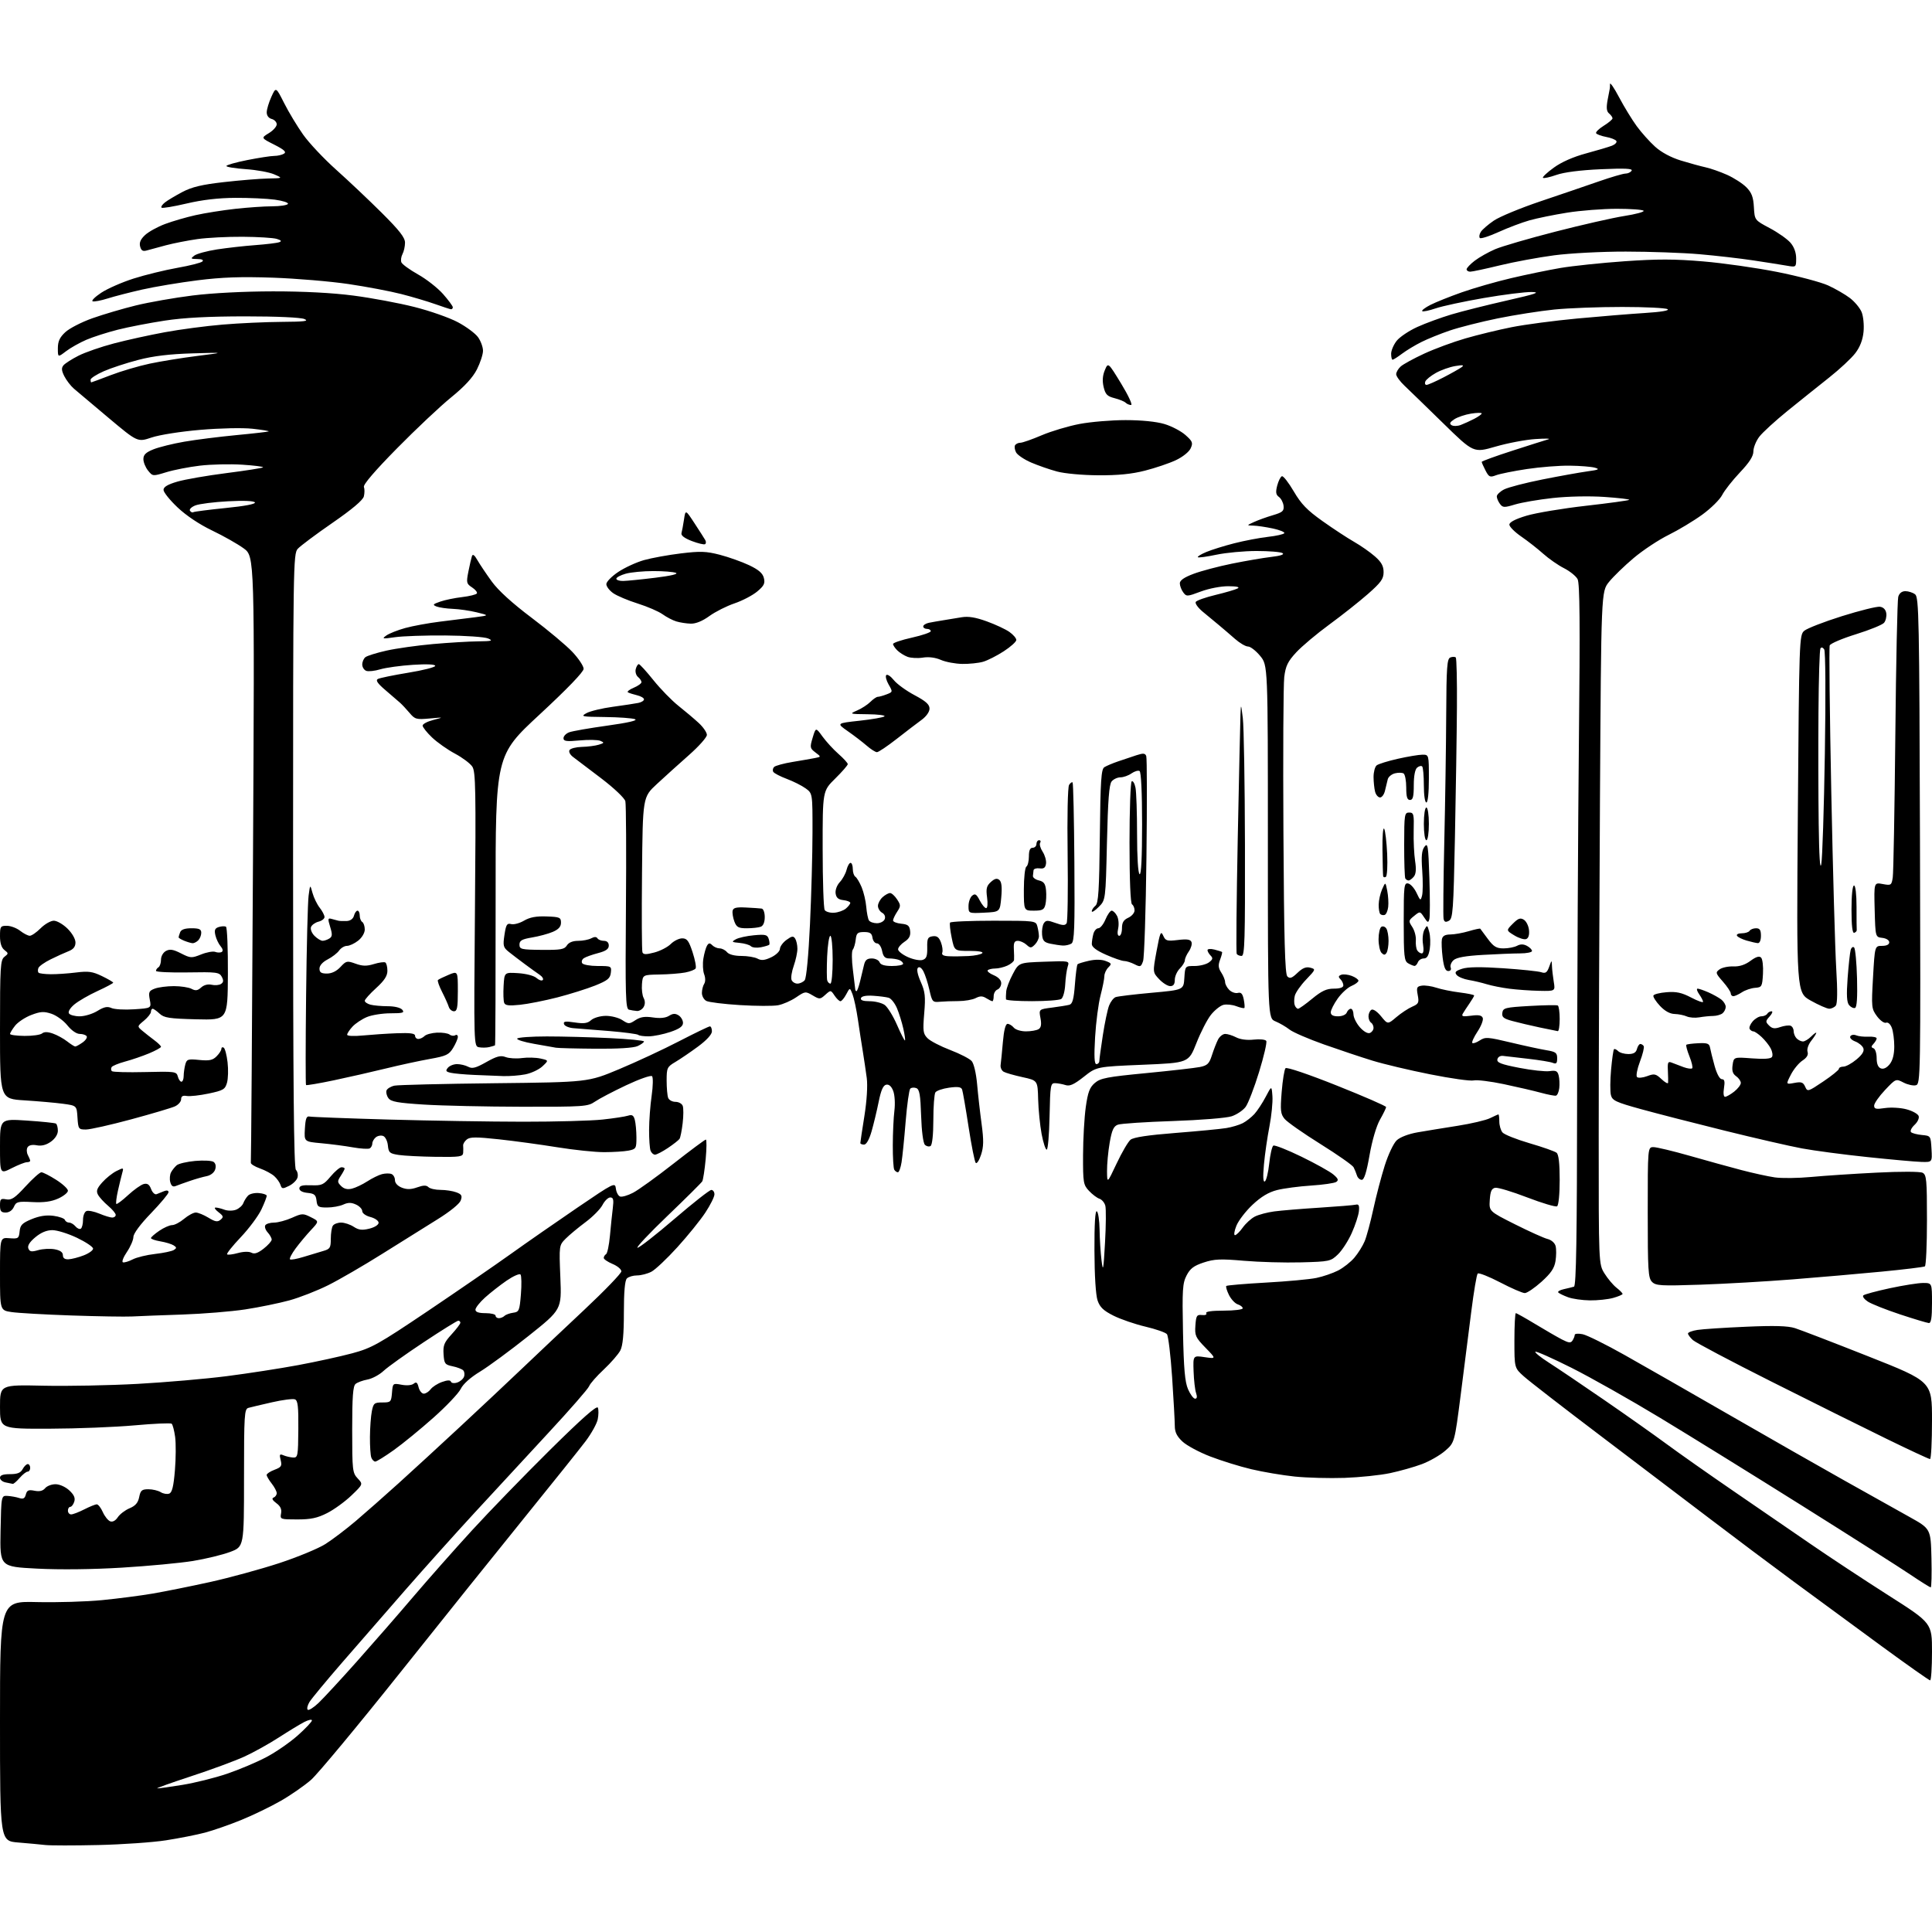 <?xml version="1.0" encoding="UTF-8" standalone="no"?>
<svg 
  version="1.1" 
  xmlns="http://www.w3.org/2000/svg" 
  xmlns:xlink="http://www.w3.org/1999/xlink" 
  xmlns:svg="http://www.w3.org/2000/svg"
  xmlns:rdf="http://www.w3.org/1999/02/22-rdf-syntax-ns#"
  xmlns:cc="http://creativecommons.org/ns#"
  xmlns:dc="http://purl.org/dc/elements/1.1/"
  viewBox="0 0 768 768"
  width="768"
  height="768"
>
<style>svg {background-color: white; }</style>"
<path stroke="none" fill="black" fill-rule="evenodd" d="M39.00,733.43C29.38,733.65 19.93,733.64 18.00,733.42C16.07,733.20 11.24,732.75 7.25,732.42C0.00,731.83 0.00,731.83 -0.00,684.16C-0.00,636.50 -0.00,636.50 14.58,636.85C22.60,637.04 34.28,636.69 40.54,636.08C46.79,635.47 55.86,634.30 60.70,633.47C65.54,632.64 75.80,630.58 83.50,628.88C91.20,627.18 103.53,623.81 110.91,621.40C118.28,618.98 126.60,615.54 129.40,613.75C132.21,611.96 137.65,607.83 141.50,604.56C145.35,601.29 153.00,594.54 158.50,589.57C164.00,584.60 175.03,574.46 183.00,567.05C190.97,559.64 202.00,549.29 207.50,544.04C213.01,538.79 224.14,528.28 232.25,520.67C240.36,513.06 247.00,506.17 247.00,505.37C247.00,504.56 245.43,503.24 243.50,502.44C241.57,501.63 240.00,500.56 240.00,500.05C240.00,499.54 240.41,498.86 240.92,498.55C241.43,498.24 242.12,494.95 242.46,491.24C242.79,487.53 243.31,482.59 243.60,480.25C244.02,476.87 243.81,476.00 242.59,476.00C241.74,476.00 240.36,477.34 239.51,478.98C238.66,480.62 235.61,483.71 232.73,485.84C229.86,487.98 226.32,490.92 224.87,492.38C222.24,495.04 222.23,495.05 222.75,507.80C223.27,520.56 223.27,520.56 210.13,531.03C202.90,536.79 194.21,543.18 190.83,545.24C187.00,547.56 184.09,550.17 183.15,552.11C182.32,553.83 177.45,558.97 172.33,563.52C167.22,568.07 160.13,573.87 156.59,576.40C153.04,578.93 149.71,581.00 149.18,581.00C148.65,581.00 147.94,580.29 147.61,579.42C147.27,578.55 147.03,574.84 147.06,571.17C147.09,567.50 147.43,562.92 147.81,561.00C148.44,557.80 148.80,557.50 152.00,557.50C155.34,557.50 155.51,557.32 155.82,553.65C156.13,549.83 156.16,549.81 159.64,550.46C161.70,550.85 163.69,550.67 164.46,550.03C165.47,549.20 165.92,549.53 166.40,551.47C166.75,552.86 167.68,554.00 168.46,554.00C169.25,554.00 170.47,553.21 171.19,552.25C171.91,551.29 173.94,549.98 175.70,549.36C177.85,548.59 179.02,548.55 179.25,549.24C179.44,549.81 180.53,549.97 181.70,549.59C182.86,549.23 184.10,548.19 184.44,547.29C184.78,546.40 184.64,545.24 184.13,544.73C183.61,544.21 181.70,543.48 179.89,543.11C176.87,542.49 176.57,542.09 176.32,538.32C176.09,534.81 176.56,533.64 179.52,530.41C181.44,528.32 183.00,526.25 183.00,525.80C183.00,525.36 182.63,525.00 182.17,525.00C181.71,525.00 175.52,528.85 168.42,533.56C161.31,538.27 154.15,543.39 152.50,544.93C150.85,546.48 147.97,548.03 146.10,548.38C144.22,548.73 142.09,549.51 141.35,550.13C140.31,550.98 140.00,555.23 140.00,568.31C140.00,584.46 140.12,585.50 142.18,587.69C144.35,590.00 144.35,590.00 139.68,594.49C137.10,596.95 132.77,600.10 130.03,601.48C126.15,603.45 123.56,604.00 118.17,604.00C111.45,604.00 111.29,603.94 111.73,601.62C112.05,599.95 111.49,598.73 109.84,597.52C108.29,596.37 107.92,595.63 108.75,595.31C109.44,595.05 110.00,594.26 110.00,593.55C110.00,592.85 109.10,591.13 108.00,589.73C106.90,588.33 106.00,586.79 106.00,586.31C106.00,585.83 107.40,584.91 109.12,584.26C111.84,583.23 112.15,582.74 111.57,580.42C110.99,578.12 111.15,577.85 112.70,578.51C113.69,578.93 115.40,579.32 116.50,579.39C118.38,579.49 118.51,578.84 118.59,568.16C118.67,559.05 118.40,556.71 117.22,556.26C116.42,555.95 112.32,556.47 108.13,557.43C103.93,558.38 99.71,559.38 98.75,559.65C97.14,560.10 97.00,562.29 97.00,587.50C97.00,614.86 97.00,614.86 91.45,616.93C88.40,618.07 81.77,619.68 76.70,620.51C71.64,621.33 58.95,622.53 48.50,623.16C36.86,623.87 23.77,624.02 14.72,623.55C-0.05,622.79 -0.05,622.79 0.22,608.64C0.50,594.50 0.50,594.50 3.00,594.65C4.38,594.73 6.45,595.10 7.61,595.48C9.23,596.00 9.85,595.68 10.27,594.09C10.71,592.40 11.35,592.12 13.71,592.59C15.70,592.99 17.03,592.67 17.93,591.59C18.65,590.71 20.52,590.00 22.07,590.00C23.68,590.00 26.03,591.05 27.53,592.44C29.43,594.20 29.99,595.47 29.52,596.94C29.16,598.07 28.45,599.00 27.93,599.00C27.42,599.00 27.00,599.67 27.00,600.50C27.00,601.33 27.58,602.00 28.29,602.00C29.00,602.00 31.34,601.10 33.50,600.00C35.66,598.90 37.89,598.00 38.47,598.00C39.04,598.00 40.12,599.38 40.87,601.08C41.62,602.77 42.94,604.42 43.80,604.75C44.76,605.12 45.92,604.50 46.83,603.12C47.65,601.90 49.75,600.30 51.51,599.56C53.84,598.59 54.87,597.38 55.33,595.11C55.86,592.45 56.39,592.00 58.99,592.00C60.66,592.00 62.86,592.52 63.88,593.16C64.90,593.79 66.43,594.05 67.27,593.73C68.41,593.29 69.00,590.87 69.53,584.49C69.93,579.73 69.96,573.76 69.62,571.21C69.27,568.66 68.65,566.30 68.24,565.96C67.83,565.61 61.20,565.90 53.50,566.60C45.80,567.29 30.61,567.90 19.75,567.93C0.00,568.00 0.00,568.00 0.00,559.23C0.00,550.46 0.00,550.46 17.30,550.84C26.82,551.05 43.66,550.72 54.73,550.11C65.81,549.50 81.76,548.12 90.18,547.04C98.61,545.96 111.35,543.99 118.50,542.66C125.65,541.33 135.32,539.22 140.00,537.96C147.74,535.88 150.41,534.38 170.00,521.20C181.82,513.24 196.68,503.02 203.00,498.50C209.32,493.98 221.25,485.69 229.50,480.07C244.14,470.11 244.51,469.93 244.82,472.49C245.00,473.94 245.74,475.35 246.48,475.63C247.21,475.91 249.54,475.24 251.65,474.14C253.77,473.04 261.00,467.83 267.71,462.57C274.43,457.31 280.22,453.00 280.58,453.00C280.94,453.00 280.91,456.49 280.52,460.75C280.12,465.01 279.51,469.00 279.15,469.61C278.79,470.21 272.56,476.40 265.30,483.36C258.05,490.31 252.70,496.00 253.42,496.00C254.15,496.00 260.76,490.83 268.12,484.52C275.48,478.20 282.06,473.03 282.75,473.02C283.44,473.01 284.00,473.80 284.00,474.77C284.00,475.75 282.38,479.01 280.39,482.02C278.41,485.04 273.40,491.23 269.26,495.79C265.12,500.35 260.47,504.74 258.92,505.54C257.37,506.34 254.82,507.00 253.25,507.00C251.68,507.00 249.86,507.54 249.20,508.20C248.40,509.00 248.00,513.48 248.00,521.75C248.00,530.43 247.58,534.91 246.59,536.83C245.81,538.33 242.85,541.73 240.02,544.39C237.18,547.04 234.55,550.04 234.18,551.04C233.81,552.04 226.53,560.39 218.00,569.58C209.47,578.78 196.24,593.10 188.60,601.40C180.95,609.71 168.58,623.50 161.10,632.06C153.62,640.61 142.32,653.59 136.00,660.89C129.68,668.19 123.84,675.23 123.04,676.54C122.24,677.85 121.91,679.24 122.31,679.64C122.71,680.04 124.65,678.82 126.64,676.93C128.62,675.04 135.48,667.63 141.87,660.45C148.27,653.27 158.33,641.73 164.23,634.79C170.13,627.86 180.66,615.95 187.63,608.34C194.60,600.73 208.58,586.32 218.70,576.31C231.49,563.67 237.28,558.57 237.67,559.59C237.98,560.40 237.96,562.47 237.61,564.20C237.26,565.93 235.09,569.84 232.79,572.90C230.48,575.95 219.80,589.30 209.05,602.57C198.30,615.84 175.78,643.92 159.00,664.98C142.22,686.03 126.32,705.16 123.67,707.50C121.01,709.83 115.56,713.61 111.57,715.89C107.57,718.18 100.52,721.59 95.90,723.47C91.28,725.36 84.80,727.61 81.50,728.49C78.20,729.36 71.22,730.74 66.00,731.55C60.77,732.37 48.62,733.21 39.00,733.43zM62.50,710.91C63.05,710.96 67.55,710.33 72.50,709.52C77.45,708.72 85.42,706.73 90.20,705.11C94.99,703.49 102.01,700.53 105.80,698.53C109.60,696.54 115.25,692.64 118.35,689.87C121.46,687.11 124.00,684.41 124.00,683.89C124.00,683.37 122.63,683.66 120.96,684.52C119.28,685.39 114.75,688.14 110.88,690.64C107.02,693.15 100.85,696.57 97.18,698.26C93.50,699.95 83.97,703.47 76.00,706.08C68.03,708.69 61.95,710.87 62.50,710.91zM767.25,667.97C766.84,667.95 758.17,661.84 748.00,654.40C737.83,646.96 722.08,635.39 713.00,628.69C703.92,622.00 689.08,610.87 680.00,603.95C670.92,597.04 651.35,582.18 636.50,570.94C621.65,559.70 607.81,548.99 605.75,547.13C602.00,543.77 602.00,543.77 602.00,532.88C602.00,526.90 602.26,522.00 602.57,522.00C602.88,522.00 606.37,523.96 610.32,526.35C614.27,528.74 619.02,531.49 620.88,532.45C623.66,533.88 624.42,533.95 625.12,532.84C625.59,532.10 625.98,531.11 625.98,530.62C625.99,530.14 627.40,530.03 629.12,530.37C630.84,530.72 638.38,534.45 645.87,538.67C653.37,542.89 672.10,553.60 687.50,562.48C702.90,571.36 723.38,583.03 733.00,588.43C742.62,593.82 754.33,600.37 759.00,602.98C767.50,607.72 767.50,607.72 767.78,619.36C767.94,625.76 767.80,631.00 767.49,631.00C767.17,631.00 763.51,628.71 759.36,625.91C755.21,623.11 735.99,610.88 716.66,598.74C697.32,586.60 671.83,570.81 660.00,563.66C648.17,556.50 632.28,547.53 624.69,543.72C617.09,539.91 610.63,537.04 610.33,537.34C610.03,537.64 612.42,539.57 615.64,541.63C618.86,543.69 628.70,550.32 637.50,556.38C646.30,562.43 657.55,570.38 662.50,574.03C667.45,577.69 679.38,586.07 689.00,592.67C698.62,599.26 712.52,608.80 719.87,613.86C727.23,618.93 741.07,628.05 750.62,634.14C768.00,645.20 768.00,645.20 768.00,656.60C768.00,662.87 767.66,667.99 767.25,667.97zM5.07,589.86C4.76,589.79 3.49,589.53 2.25,589.29C1.01,589.06 0.00,588.22 0.00,587.43C0.00,586.43 1.19,586.00 3.96,586.00C6.91,586.00 8.21,585.48 9.00,584.00C9.59,582.90 10.50,582.00 11.04,582.00C11.57,582.00 12.00,582.67 12.00,583.50C12.00,584.33 11.55,585.00 10.99,585.00C10.44,585.00 9.01,586.12 7.81,587.50C6.62,588.88 5.38,589.94 5.07,589.86zM534.50,587.48C528.45,587.69 519.52,587.45 514.65,586.95C509.78,586.44 502.03,585.13 497.44,584.04C492.84,582.95 485.49,580.67 481.09,578.97C476.69,577.28 471.72,574.61 470.05,573.04C467.82,570.96 467.00,569.29 467.00,566.83C467.00,564.98 466.52,556.29 465.94,547.51C465.35,538.74 464.42,531.01 463.87,530.35C463.32,529.68 459.49,528.34 455.36,527.37C451.23,526.40 445.52,524.44 442.67,523.02C438.66,521.01 437.23,519.66 436.31,516.97C435.58,514.87 435.09,507.07 435.06,497.19C435.02,486.56 435.35,481.10 436.00,481.50C436.55,481.84 437.04,485.13 437.10,488.81C437.15,492.49 437.50,497.98 437.87,501.00C438.47,505.85 438.64,505.02 439.26,494.00C439.65,487.12 439.71,480.50 439.38,479.28C439.05,478.06 438.00,476.82 437.05,476.52C436.10,476.21 434.23,474.81 432.91,473.40C430.64,470.99 430.50,470.15 430.53,459.17C430.55,452.75 431.04,444.17 431.61,440.10C432.45,434.14 433.15,432.27 435.21,430.50C437.43,428.58 440.11,428.07 455.63,426.58C465.46,425.63 475.07,424.54 477.00,424.15C479.97,423.54 480.69,422.83 481.76,419.46C482.46,417.28 483.55,414.49 484.18,413.25C484.82,412.01 486.11,411.00 487.05,411.00C488.00,411.00 489.96,411.62 491.42,412.37C493.03,413.21 495.76,413.56 498.40,413.26C500.80,412.99 503.02,413.22 503.36,413.78C503.71,414.33 502.42,419.90 500.50,426.14C498.58,432.39 496.18,438.62 495.16,440.00C494.14,441.38 491.65,443.05 489.63,443.73C487.56,444.43 477.32,445.25 466.22,445.63C455.38,445.99 445.54,446.64 444.36,447.08C442.68,447.70 441.99,449.21 441.11,454.26C440.50,457.78 440.03,462.88 440.06,465.58C440.11,470.50 440.11,470.50 443.88,462.50C445.96,458.10 448.44,453.85 449.40,453.06C450.59,452.09 456.35,451.22 467.33,450.36C476.22,449.66 485.30,448.79 487.50,448.42C489.70,448.06 492.62,447.18 494.00,446.48C495.38,445.77 497.46,444.13 498.64,442.85C499.81,441.56 501.84,438.48 503.14,436.00C505.50,431.50 505.50,431.50 505.81,435.78C505.98,438.14 505.44,443.54 504.62,447.78C503.79,452.03 502.81,458.82 502.44,462.88C501.99,467.88 502.11,470.05 502.81,469.62C503.38,469.27 504.16,466.05 504.54,462.48C504.92,458.90 505.66,455.71 506.17,455.40C506.68,455.08 511.69,457.05 517.30,459.78C522.91,462.51 528.62,465.69 530.00,466.85C531.95,468.49 532.21,469.15 531.17,469.84C530.44,470.32 525.94,470.97 521.17,471.28C516.40,471.59 510.33,472.39 507.67,473.06C504.31,473.91 501.34,475.68 497.92,478.89C495.21,481.43 492.32,485.19 491.49,487.25C490.65,489.31 490.40,491.00 490.92,491.00C491.44,491.00 492.83,489.64 494.01,487.98C495.19,486.33 497.36,484.35 498.83,483.60C500.30,482.85 503.75,481.93 506.50,481.56C509.25,481.19 517.35,480.52 524.50,480.07C531.65,479.61 538.17,479.08 539.00,478.87C540.13,478.59 540.42,479.24 540.18,481.50C540.01,483.15 538.73,487.04 537.34,490.15C535.95,493.26 533.48,497.08 531.84,498.65C528.97,501.40 528.48,501.51 517.19,501.81C510.76,501.99 500.55,501.70 494.50,501.18C485.20,500.37 482.73,500.47 478.50,501.86C474.57,503.15 473.11,504.25 471.69,507.00C470.08,510.11 469.92,512.64 470.26,529.50C470.56,544.16 471.02,549.36 472.27,552.25C473.17,554.31 474.42,556.00 475.07,556.00C475.84,556.00 475.97,555.24 475.46,553.75C475.03,552.51 474.59,548.64 474.47,545.16C474.25,538.81 474.25,538.81 478.87,539.49C483.50,540.16 483.50,540.16 479.19,535.73C475.24,531.68 474.90,530.91 475.19,526.90C475.47,522.98 475.75,522.53 477.81,522.75C479.14,522.89 479.86,522.57 479.50,522.00C479.11,521.37 481.66,521.00 486.44,521.00C490.60,521.00 494.00,520.58 494.00,520.07C494.00,519.55 493.12,518.86 492.05,518.51C490.97,518.17 489.40,516.50 488.54,514.79C487.69,513.07 487.21,511.46 487.48,511.19C487.74,510.92 494.83,510.32 503.23,509.85C511.63,509.39 520.65,508.55 523.28,508.00C525.91,507.46 529.79,506.13 531.91,505.05C534.02,503.97 536.95,501.66 538.41,499.92C539.88,498.18 541.71,495.25 542.48,493.40C543.25,491.55 544.80,485.81 545.92,480.64C547.04,475.48 549.08,467.68 550.46,463.32C551.86,458.90 553.97,454.45 555.23,453.28C556.57,452.03 559.95,450.74 563.50,450.12C566.80,449.55 573.97,448.38 579.44,447.52C584.90,446.66 590.71,445.29 592.34,444.48C593.97,443.67 595.46,443.00 595.65,443.00C595.84,443.00 596.00,444.26 596.00,445.81C596.00,447.35 596.56,449.31 597.25,450.15C597.94,450.99 602.77,452.92 608.00,454.45C613.23,455.97 618.06,457.67 618.75,458.23C619.60,458.92 620.00,462.42 620.00,469.06C620.00,474.75 619.56,479.15 618.96,479.52C618.40,479.87 613.05,478.28 607.08,475.99C601.11,473.69 595.39,471.97 594.36,472.16C592.93,472.44 592.43,473.56 592.21,477.01C591.92,481.50 591.92,481.50 602.21,486.67C607.87,489.51 613.69,492.14 615.16,492.51C616.70,492.89 618.05,494.07 618.38,495.33C618.69,496.53 618.67,499.20 618.34,501.28C617.88,504.15 616.54,506.12 612.76,509.53C610.02,511.99 607.04,514.01 606.14,514.02C605.24,514.03 600.82,512.12 596.33,509.77C591.83,507.43 587.82,505.85 587.41,506.26C587.00,506.67 585.86,513.41 584.87,521.25C583.89,529.09 581.98,544.04 580.65,554.49C578.21,573.48 578.21,573.48 574.46,576.72C572.40,578.51 568.22,580.90 565.18,582.03C562.15,583.17 556.47,584.77 552.58,585.59C548.69,586.42 540.55,587.26 534.50,587.48zM767.21,580.00C766.78,580.00 759.01,576.39 749.96,571.97C740.91,567.56 720.32,557.32 704.20,549.22C688.09,541.13 674.03,533.69 672.95,532.71C671.88,531.73 671.00,530.55 671.00,530.09C671.00,529.63 672.69,528.99 674.75,528.67C676.81,528.34 685.50,527.77 694.05,527.40C705.37,526.90 710.68,527.05 713.55,527.96C715.72,528.65 728.86,533.70 742.75,539.20C768.00,549.19 768.00,549.19 768.00,564.59C768.00,573.07 767.65,580.00 767.21,580.00zM766.75,525.93C766.06,525.89 760.91,524.34 755.30,522.49C749.70,520.63 743.94,518.35 742.50,517.41C741.07,516.47 740.26,515.36 740.70,514.94C741.14,514.52 745.88,513.24 751.23,512.09C756.59,510.94 762.55,510.00 764.48,510.00C768.00,510.00 768.00,510.00 768.00,518.00C768.00,523.77 767.65,525.98 766.75,525.93zM52.50,523.32C49.75,523.46 38.89,523.28 28.36,522.92C17.83,522.56 7.14,521.95 4.61,521.57C0.00,520.88 0.00,520.88 -0.00,506.40C-0.00,491.91 -0.00,491.91 3.75,492.21C7.26,492.48 7.52,492.31 7.80,489.49C8.04,486.98 8.82,486.18 12.60,484.62C15.71,483.34 18.42,482.93 21.29,483.31C23.58,483.62 25.62,484.35 25.81,484.94C26.01,485.52 26.75,486.00 27.46,486.00C28.17,486.00 29.31,486.67 29.99,487.49C30.67,488.31 31.63,488.73 32.11,488.43C32.60,488.13 33.00,486.54 33.00,484.91C33.00,483.27 33.62,481.70 34.38,481.41C35.14,481.11 37.45,481.58 39.51,482.44C41.56,483.30 43.86,484.00 44.62,484.00C45.38,484.00 46.00,483.52 46.00,482.94C46.00,482.35 44.64,480.73 42.98,479.33C41.32,477.93 39.50,475.94 38.95,474.91C38.16,473.43 38.52,472.40 40.66,470.00C42.14,468.33 44.68,466.31 46.29,465.50C49.13,464.09 49.20,464.11 48.59,466.27C48.25,467.50 47.48,470.67 46.88,473.32C46.29,475.97 46.00,478.33 46.24,478.57C46.47,478.81 48.57,477.25 50.89,475.10C53.21,472.96 56.01,470.97 57.11,470.68C58.58,470.30 59.36,470.82 60.07,472.68C60.60,474.08 61.58,474.98 62.26,474.70C62.94,474.42 64.29,473.88 65.25,473.49C66.30,473.07 67.00,473.24 67.00,473.91C67.00,474.53 63.86,478.29 60.03,482.27C55.76,486.69 53.04,490.36 53.03,491.71C53.01,492.92 51.85,495.61 50.44,497.69C49.03,499.76 48.32,501.61 48.87,501.79C49.42,501.97 51.16,501.45 52.75,500.63C54.33,499.81 58.36,498.83 61.69,498.46C65.03,498.08 68.37,497.37 69.13,496.88C70.28,496.14 70.26,495.85 69.02,495.05C68.21,494.53 65.84,493.81 63.77,493.46C61.70,493.11 60.00,492.53 60.01,492.16C60.01,491.80 61.50,490.49 63.32,489.25C65.14,488.01 67.43,487.00 68.42,487.00C69.40,487.00 71.55,485.88 73.18,484.50C74.82,483.12 76.91,482.00 77.83,482.00C78.75,482.01 81.01,482.93 82.85,484.05C85.54,485.69 86.48,485.85 87.67,484.86C88.96,483.79 88.84,483.39 86.83,481.84C85.55,480.85 85.03,480.03 85.68,480.02C86.34,480.01 87.91,480.39 89.18,480.87C90.47,481.36 92.51,481.37 93.77,480.90C95.02,480.43 96.35,479.25 96.72,478.27C97.09,477.30 97.94,475.94 98.62,475.26C99.29,474.57 101.20,474.12 102.86,474.26C104.51,474.39 105.93,474.85 106.01,475.28C106.08,475.72 105.14,478.19 103.91,480.78C102.68,483.38 99.00,488.33 95.72,491.79C92.44,495.25 89.99,498.32 90.28,498.62C90.57,498.91 92.49,498.68 94.55,498.11C96.79,497.50 98.95,497.44 99.95,497.97C101.14,498.61 102.51,498.15 104.80,496.36C106.56,494.98 108.00,493.36 108.00,492.76C108.00,492.15 107.28,490.86 106.40,489.89C105.52,488.92 105.10,487.65 105.46,487.06C105.82,486.48 107.39,486.00 108.95,486.00C110.51,486.00 113.70,485.14 116.04,484.10C120.05,482.30 120.48,482.29 123.57,483.85C126.86,485.50 126.86,485.50 123.58,489.00C121.78,490.93 119.05,494.20 117.51,496.28C115.98,498.35 114.97,500.30 115.27,500.60C115.57,500.90 117.99,500.47 120.66,499.64C123.32,498.81 126.85,497.75 128.50,497.28C131.19,496.52 131.50,496.01 131.50,492.46C131.50,490.28 131.86,487.94 132.31,487.25C132.75,486.56 134.23,486.00 135.59,486.00C136.96,486.00 139.21,486.75 140.60,487.66C142.58,488.96 143.94,489.12 146.82,488.41C148.93,487.89 150.50,486.89 150.50,486.06C150.50,485.27 149.04,484.25 147.25,483.78C145.41,483.31 144.00,482.29 144.00,481.45C144.00,480.63 142.88,479.44 141.50,478.82C139.62,477.96 138.37,477.97 136.45,478.84C135.05,479.48 132.16,480.00 130.02,480.00C126.52,480.00 126.10,479.72 125.82,477.25C125.55,474.96 124.96,474.45 122.25,474.19C120.23,473.99 119.00,473.33 119.00,472.43C119.00,471.35 120.18,471.03 123.67,471.16C127.92,471.32 128.62,471.00 131.42,467.67C133.11,465.65 135.06,464.00 135.75,464.00C136.44,464.00 137.00,464.24 137.00,464.54C137.00,464.83 136.31,466.13 135.46,467.42C134.06,469.56 134.07,469.93 135.60,471.46C136.75,472.61 138.12,472.94 139.89,472.51C141.33,472.16 144.07,470.86 146.00,469.61C147.93,468.36 150.56,467.07 151.85,466.74C153.14,466.41 154.82,466.38 155.60,466.68C156.37,466.97 157.00,468.08 157.00,469.13C157.00,470.30 158.08,471.47 159.75,472.12C161.75,472.89 163.41,472.86 165.85,471.99C168.29,471.12 169.50,471.10 170.30,471.90C170.90,472.50 173.08,473.00 175.13,473.00C177.19,473.00 180.01,473.44 181.41,473.97C183.53,474.77 183.82,475.32 183.14,477.22C182.65,478.56 178.83,481.65 173.91,484.70C169.28,487.56 159.43,493.72 152.00,498.39C144.57,503.06 134.90,508.67 130.50,510.87C126.10,513.07 119.12,515.80 115.00,516.93C110.88,518.05 103.00,519.67 97.50,520.51C92.00,521.35 80.75,522.27 72.50,522.55C64.25,522.82 55.25,523.17 52.50,523.32zM198.30,524.00C199.01,524.00 200.03,523.59 200.55,523.08C201.07,522.58 202.62,522.02 204.00,521.83C206.33,521.52 206.54,521.03 207.07,514.50C207.38,510.65 207.31,507.11 206.91,506.64C206.51,506.17 204.02,507.27 201.38,509.08C198.74,510.90 194.87,513.93 192.79,515.81C190.71,517.69 189.00,519.86 189.00,520.62C189.00,521.56 190.26,522.00 193.00,522.00C195.20,522.00 197.00,522.45 197.00,523.00C197.00,523.55 197.59,524.00 198.30,524.00zM632.00,516.92C628.98,516.88 625.07,516.32 623.32,515.67C621.57,515.03 619.83,514.18 619.45,513.80C619.07,513.41 620.05,512.81 621.63,512.47C623.21,512.12 625.03,511.67 625.68,511.47C626.57,511.20 626.88,492.28 626.93,433.81C626.97,391.29 627.29,328.58 627.64,294.45C628.13,247.68 628.00,231.87 627.11,230.21C626.46,229.00 624.04,227.05 621.72,225.87C619.40,224.70 615.68,222.11 613.45,220.12C611.23,218.13 607.29,215.05 604.70,213.27C602.12,211.49 600.00,209.37 600.00,208.55C600.00,207.58 602.34,206.35 606.75,205.02C610.46,203.90 621.08,202.12 630.34,201.07C639.60,200.02 647.38,198.95 647.63,198.70C647.88,198.45 643.46,197.93 637.79,197.54C631.72,197.13 623.29,197.31 617.24,197.97C611.59,198.59 604.84,199.75 602.24,200.54C597.94,201.84 597.38,201.82 596.25,200.30C595.56,199.37 595.00,198.04 595.00,197.33C595.00,196.63 596.31,195.37 597.91,194.55C599.51,193.72 606.37,191.94 613.16,190.59C619.95,189.24 627.98,187.80 631.00,187.38C635.52,186.77 636.05,186.51 634.00,185.92C632.62,185.52 628.12,185.16 624.00,185.11C619.88,185.05 612.21,185.66 606.96,186.45C601.72,187.24 596.21,188.35 594.72,188.91C592.29,189.84 591.87,189.66 590.51,187.02C589.68,185.41 589.00,183.88 589.00,183.60C589.00,183.33 594.51,181.32 601.25,179.15C607.99,176.97 614.40,174.94 615.50,174.63C616.60,174.32 614.30,174.27 610.38,174.53C606.46,174.78 599.32,176.13 594.51,177.53C585.76,180.06 585.76,180.06 573.72,168.28C567.09,161.80 560.17,155.08 558.34,153.35C556.50,151.62 555.00,149.55 555.00,148.75C555.00,147.96 555.81,146.58 556.80,145.68C557.79,144.79 561.99,142.49 566.15,140.57C570.30,138.65 577.66,135.93 582.51,134.53C587.35,133.12 595.63,131.11 600.91,130.06C606.18,129.01 617.92,127.46 627.00,126.61C636.08,125.76 648.17,124.78 653.87,124.42C660.35,124.01 663.73,123.44 662.87,122.90C662.12,122.42 654.01,122.02 644.86,122.02C635.70,122.01 623.55,122.47 617.86,123.04C612.16,123.62 602.03,125.21 595.34,126.57C588.65,127.94 580.10,130.11 576.32,131.39C572.55,132.67 567.45,134.74 564.98,135.98C562.52,137.21 559.07,139.30 557.32,140.61C555.57,141.93 553.88,143.00 553.57,143.00C553.26,143.00 553.00,141.94 553.00,140.63C553.00,139.33 553.99,137.02 555.19,135.49C556.39,133.96 560.11,131.47 563.44,129.96C566.77,128.45 572.88,126.22 577.00,124.99C581.12,123.76 591.02,121.27 599.00,119.46C610.67,116.81 612.58,116.15 608.81,116.08C606.23,116.04 597.68,117.11 589.81,118.47C581.94,119.83 573.34,121.68 570.70,122.58C568.05,123.49 565.65,123.98 565.35,123.68C565.05,123.38 566.54,122.26 568.65,121.18C570.77,120.11 576.38,117.86 581.12,116.19C585.86,114.52 594.64,111.99 600.62,110.59C606.60,109.18 615.47,107.35 620.31,106.52C625.16,105.70 636.64,104.50 645.81,103.85C658.79,102.94 665.73,102.95 677.00,103.91C684.98,104.58 698.25,106.47 706.50,108.11C714.75,109.75 723.86,112.17 726.74,113.48C729.61,114.80 733.51,117.05 735.38,118.48C737.25,119.91 739.34,122.41 740.02,124.05C740.70,125.70 741.04,129.18 740.79,131.87C740.47,135.12 739.40,137.92 737.51,140.39C735.97,142.42 731.28,146.78 727.10,150.09C722.92,153.40 715.50,159.35 710.61,163.30C705.73,167.26 700.66,171.89 699.36,173.59C698.06,175.30 697.00,177.92 697.00,179.42C697.00,181.35 695.43,183.81 691.63,187.82C688.67,190.95 685.51,194.97 684.60,196.76C683.68,198.56 680.14,202.06 676.72,204.55C673.30,207.04 667.25,210.68 663.28,212.64C659.31,214.60 653.05,218.75 649.37,221.86C645.69,224.96 641.29,229.23 639.59,231.34C636.50,235.19 636.50,235.19 636.01,317.84C635.74,363.30 635.51,423.45 635.51,451.50C635.50,502.50 635.50,502.50 637.82,506.23C639.10,508.29 641.24,510.83 642.57,511.88C643.91,512.93 645.00,514.04 645.00,514.35C645.00,514.65 643.31,515.37 641.25,515.95C639.19,516.52 635.02,516.96 632.00,516.92zM675.96,510.68C660.25,511.21 658.24,511.10 656.71,509.57C655.18,508.04 655.00,505.05 655.00,481.93C655.00,456.00 655.00,456.00 657.29,456.00C658.55,456.00 665.05,457.56 671.72,459.46C678.40,461.37 687.61,463.91 692.18,465.11C696.76,466.31 702.75,467.63 705.50,468.03C708.25,468.43 714.77,468.35 720.00,467.86C725.23,467.37 736.92,466.59 746.00,466.14C755.45,465.66 763.25,465.68 764.25,466.19C765.82,466.98 766.00,468.93 766.00,484.98C766.00,494.82 765.63,503.11 765.17,503.40C764.71,503.68 756.95,504.63 747.92,505.50C738.89,506.37 722.95,507.76 712.50,508.58C702.05,509.41 685.61,510.35 675.96,510.68zM27.25,500.59C28.49,500.53 31.19,499.84 33.25,499.04C35.31,498.25 37.00,497.04 37.00,496.35C37.00,495.66 34.12,493.73 30.61,492.05C27.09,490.37 22.69,489.00 20.82,489.00C18.56,489.00 16.29,489.94 14.04,491.83C11.77,493.72 10.86,495.19 11.27,496.27C11.78,497.59 12.50,497.72 15.19,496.95C17.00,496.43 19.95,496.28 21.74,496.61C23.94,497.02 25.00,497.79 25.00,498.96C25.00,500.13 25.74,500.67 27.25,500.59zM2.26,482.00C0.44,482.00 0.00,481.44 0.00,479.14C0.00,476.62 0.30,476.34 2.50,476.76C4.55,477.15 5.95,476.21 10.15,471.62C12.98,468.53 15.82,466.00 16.45,466.00C17.09,466.00 19.72,467.34 22.30,468.98C24.89,470.62 27.00,472.57 27.00,473.33C27.00,474.08 25.26,475.48 23.14,476.44C20.41,477.67 17.42,478.08 12.90,477.84C7.07,477.53 6.42,477.70 5.52,479.75C4.91,481.13 3.65,482.00 2.26,482.00zM114.93,471.39C112.35,472.67 112.02,472.64 111.51,471.04C111.20,470.06 110.09,468.49 109.04,467.54C107.99,466.59 105.42,465.20 103.32,464.46C101.22,463.72 99.59,462.69 99.71,462.18C99.83,461.66 100.21,407.22 100.57,341.20C101.22,221.17 101.22,221.17 96.86,217.98C94.46,216.23 88.82,213.04 84.33,210.89C79.30,208.48 74.02,204.96 70.58,201.70C67.51,198.80 65.00,195.67 65.00,194.74C65.00,193.56 66.65,192.58 70.52,191.45C73.55,190.57 82.34,189.04 90.05,188.06C97.75,187.08 104.28,186.05 104.55,185.78C104.83,185.51 101.10,185.03 96.27,184.72C91.45,184.41 83.90,184.58 79.50,185.10C75.10,185.62 69.07,186.80 66.11,187.71C60.75,189.35 60.70,189.35 58.86,187.07C57.84,185.81 57.00,183.75 57.00,182.50C57.00,180.77 57.97,179.83 61.01,178.61C63.22,177.73 68.73,176.36 73.26,175.58C77.79,174.79 87.12,173.62 94.00,172.96C100.88,172.31 106.65,171.64 106.83,171.48C107.01,171.31 104.08,170.84 100.33,170.43C96.47,170.01 87.47,170.20 79.65,170.87C71.85,171.53 63.38,172.86 60.25,173.92C54.69,175.79 54.69,175.79 43.20,166.15C36.88,160.84 30.66,155.60 29.38,154.50C28.10,153.40 26.39,151.17 25.57,149.55C24.44,147.31 24.36,146.27 25.23,145.22C25.86,144.47 28.55,142.74 31.22,141.39C33.88,140.04 40.21,137.85 45.28,136.52C50.35,135.18 59.45,133.18 65.50,132.07C71.55,130.95 81.90,129.58 88.50,129.03C95.10,128.47 105.67,127.99 112.00,127.95C121.04,127.89 122.97,127.65 121.00,126.82C119.51,126.19 110.03,125.76 97.50,125.76C82.92,125.77 73.14,126.28 65.50,127.45C59.45,128.37 51.05,129.99 46.83,131.06C42.61,132.13 36.99,133.93 34.33,135.07C31.68,136.21 28.04,138.26 26.25,139.62C23.00,142.10 23.00,142.10 23.00,138.45C23.00,135.70 23.73,134.12 25.95,132.05C27.57,130.54 32.40,128.05 36.70,126.52C40.99,125.00 48.77,122.70 54.00,121.42C59.23,120.14 69.35,118.36 76.50,117.47C84.32,116.49 97.07,115.83 108.50,115.82C120.67,115.81 132.17,116.41 140.50,117.50C147.65,118.43 158.55,120.46 164.71,122.02C170.88,123.57 178.67,126.30 182.01,128.09C185.36,129.87 188.98,132.56 190.05,134.07C191.12,135.58 192.00,137.99 192.00,139.44C192.00,140.88 190.91,144.21 189.59,146.83C187.94,150.08 184.70,153.60 179.34,157.96C175.03,161.46 165.34,170.58 157.81,178.23C149.05,187.12 144.31,192.65 144.66,193.57C144.97,194.36 144.95,196.04 144.64,197.32C144.25,198.84 139.99,202.44 132.14,207.86C125.58,212.39 119.38,217.03 118.36,218.16C116.57,220.13 116.50,224.69 116.50,342.05C116.50,431.57 116.80,464.20 117.63,465.03C118.26,465.66 118.55,467.02 118.27,468.07C118.00,469.11 116.49,470.61 114.93,471.39zM69.88,471.45C68.74,471.92 68.09,471.45 67.68,469.89C67.36,468.67 67.51,466.92 68.00,466.01C68.49,465.09 69.52,463.82 70.28,463.18C71.04,462.55 74.33,461.79 77.58,461.49C80.84,461.20 84.11,461.36 84.86,461.85C85.70,462.41 85.96,463.55 85.54,464.87C85.15,466.11 83.75,467.22 82.18,467.53C80.71,467.82 77.70,468.67 75.50,469.43C73.30,470.18 70.77,471.09 69.88,471.45zM541.32,469.00C540.56,469.00 539.69,468.21 539.40,467.25C539.10,466.29 538.50,464.82 538.07,464.00C537.64,463.18 531.71,459.02 524.89,454.76C518.08,450.51 511.67,446.02 510.65,444.78C509.04,442.82 508.89,441.46 509.49,434.02C509.87,429.33 510.56,425.10 511.02,424.62C511.51,424.11 520.27,427.08 531.43,431.54C542.20,435.83 551.00,439.67 551.00,440.07C551.00,440.47 549.91,442.72 548.57,445.07C547.13,447.61 545.45,453.32 544.42,459.17C543.22,466.02 542.28,469.00 541.32,469.00zM4.67,464.36C0.00,466.73 0.00,466.73 0.00,455.73C0.00,444.73 0.00,444.73 10.73,445.45C16.63,445.84 21.80,446.38 22.23,446.64C22.65,446.90 23.00,448.19 23.00,449.49C23.00,450.94 21.92,452.63 20.23,453.84C18.37,455.16 16.53,455.63 14.62,455.27C12.83,454.93 11.48,455.22 10.96,456.06C10.51,456.79 10.56,458.17 11.07,459.13C11.58,460.09 12.00,461.12 12.00,461.43C12.00,461.75 11.40,462.00 10.67,462.00C9.94,462.00 7.24,463.06 4.67,464.36zM356.93,466.00C356.48,466.00 355.84,465.55 355.49,464.99C355.15,464.43 354.88,460.05 354.90,455.24C354.91,450.43 355.20,444.25 355.54,441.50C355.88,438.70 355.68,435.26 355.07,433.68C354.37,431.84 353.40,430.97 352.29,431.18C351.07,431.42 350.22,433.35 349.28,438.01C348.56,441.58 347.29,446.86 346.46,449.75C345.52,453.02 344.39,455.00 343.47,455.00C342.66,455.00 342.00,454.72 342.00,454.37C342.00,454.02 342.72,449.19 343.61,443.64C344.58,437.51 344.95,431.57 344.55,428.52C344.18,425.76 343.48,421.02 342.99,418.00C342.49,414.98 341.61,409.25 341.03,405.28C340.45,401.31 339.49,396.81 338.91,395.28C337.84,392.50 337.84,392.50 336.39,395.25C335.59,396.76 334.56,398.00 334.09,398.00C333.62,398.00 332.57,396.99 331.74,395.75C330.25,393.52 330.22,393.51 328.08,395.44C326.02,397.30 325.79,397.31 323.03,395.68C320.22,394.02 320.03,394.04 316.47,396.46C314.45,397.83 311.22,399.24 309.30,399.60C307.38,399.96 300.57,399.94 294.17,399.54C287.78,399.15 281.75,398.40 280.77,397.88C279.80,397.36 279.01,395.93 279.02,394.71C279.02,393.50 279.43,391.86 279.93,391.08C280.46,390.25 280.45,388.69 279.91,387.27C279.41,385.95 279.27,383.16 279.60,381.07C279.94,378.98 280.60,376.66 281.06,375.90C281.74,374.80 282.17,374.77 283.16,375.76C283.84,376.44 285.15,377.00 286.08,377.00C287.00,377.00 288.32,377.68 289.00,378.50C289.76,379.42 291.96,380.00 294.69,380.00C297.13,380.00 300.04,380.48 301.14,381.08C302.67,381.90 303.98,381.76 306.58,380.53C308.46,379.64 310.01,378.14 310.03,377.20C310.05,376.27 311.22,374.65 312.64,373.62C314.77,372.07 315.37,371.98 316.10,373.12C316.58,373.88 316.98,375.68 316.98,377.12C316.99,378.57 316.34,381.61 315.54,383.89C314.73,386.17 314.33,388.70 314.65,389.52C314.96,390.33 316.01,391.00 316.98,391.00C317.96,391.00 319.26,390.39 319.88,389.65C320.55,388.83 321.39,379.95 321.98,367.40C322.52,355.90 322.97,339.50 322.98,330.94C323.00,315.38 323.00,315.38 320.25,313.39C318.74,312.29 315.37,310.60 312.76,309.62C310.15,308.64 307.74,307.39 307.40,306.83C307.05,306.28 307.20,305.40 307.72,304.88C308.23,304.37 311.55,303.46 315.08,302.88C318.61,302.30 322.61,301.60 323.98,301.33C326.45,300.85 326.45,300.85 324.13,299.10C321.96,297.46 321.89,297.10 323.05,293.22C324.29,289.10 324.29,289.10 326.97,292.80C328.45,294.83 331.31,297.95 333.33,299.72C335.35,301.49 337.00,303.31 337.00,303.76C337.00,304.21 334.75,306.79 332.00,309.50C327.00,314.42 327.00,314.42 327.02,337.46C327.02,350.13 327.39,361.06 327.83,361.75C328.27,362.44 329.95,362.93 331.56,362.83C333.18,362.72 335.29,361.98 336.25,361.17C337.21,360.35 338.00,359.34 338.00,358.91C338.00,358.48 336.76,357.99 335.25,357.82C333.24,357.59 332.41,356.87 332.17,355.15C331.98,353.80 332.69,351.89 333.84,350.65C334.95,349.47 336.16,347.26 336.53,345.75C336.91,344.24 337.62,343.00 338.11,343.00C338.60,343.00 339.00,344.10 339.00,345.44C339.00,346.78 339.46,348.16 340.02,348.51C340.57,348.85 341.70,350.74 342.52,352.69C343.33,354.65 344.16,358.15 344.35,360.48C344.55,362.81 345.02,365.23 345.41,365.86C345.80,366.49 347.23,367.00 348.59,367.00C349.95,367.00 351.34,366.27 351.69,365.38C352.06,364.40 351.65,363.38 350.65,362.83C349.74,362.32 349.00,361.09 349.00,360.11C349.00,359.12 349.82,357.57 350.83,356.65C351.83,355.74 353.17,355.00 353.81,355.00C354.44,355.00 355.69,356.12 356.59,357.50C358.10,359.80 358.10,360.19 356.62,362.46C355.73,363.82 355.00,365.37 355.00,365.90C355.00,366.44 356.46,367.01 358.25,367.19C360.91,367.44 361.56,367.97 361.80,370.10C362.02,371.99 361.40,373.16 359.55,374.37C358.15,375.29 357.00,376.64 357.00,377.37C357.00,378.10 358.75,379.49 360.89,380.45C363.03,381.42 365.66,381.93 366.73,381.59C368.27,381.10 368.65,380.10 368.59,376.73C368.51,373.07 368.80,372.46 370.75,372.18C372.43,371.94 373.26,372.55 374.04,374.60C374.61,376.11 374.85,377.94 374.57,378.67C374.22,379.59 375.05,380.04 377.28,380.13C379.05,380.21 382.52,380.17 385.00,380.04C387.48,379.92 389.93,379.41 390.45,378.91C391.02,378.36 389.03,378.00 385.40,378.00C379.39,378.00 379.39,378.00 378.31,372.75C377.71,369.86 377.42,367.16 377.67,366.75C377.92,366.34 385.69,366.00 394.94,366.00C411.54,366.00 411.77,366.03 412.37,368.25C412.70,369.49 412.98,371.26 412.99,372.18C412.99,373.10 412.27,374.59 411.38,375.48C409.92,376.94 409.60,376.95 408.05,375.55C407.11,374.70 405.56,374.00 404.59,374.00C403.25,374.00 402.89,374.76 403.02,377.25C403.12,379.04 403.16,380.99 403.10,381.59C403.05,382.19 401.85,383.20 400.45,383.84C399.05,384.48 396.88,385.00 395.62,385.00C394.36,385.00 393.03,385.31 392.65,385.68C392.27,386.06 393.32,386.94 394.98,387.64C396.87,388.43 398.00,389.63 398.00,390.84C398.00,391.91 397.32,393.05 396.50,393.36C395.68,393.68 395.00,394.85 395.00,395.97C395.00,397.09 394.77,398.00 394.49,398.00C394.20,398.00 393.11,397.46 392.05,396.80C390.56,395.87 389.59,395.87 387.81,396.78C386.54,397.42 383.48,397.95 381.00,397.95C378.52,397.95 375.17,398.07 373.54,398.22C370.74,398.48 370.51,398.23 369.45,393.48C368.83,390.72 367.75,387.41 367.07,386.12C366.29,384.68 365.46,384.14 364.89,384.71C364.31,385.29 364.74,387.42 366.00,390.28C367.75,394.22 367.96,396.09 367.39,402.82C366.80,409.90 366.94,410.94 368.73,412.73C369.82,413.82 373.88,415.93 377.74,417.40C381.61,418.88 385.44,420.85 386.26,421.79C387.12,422.78 388.03,426.65 388.42,431.00C388.78,435.12 389.58,442.22 390.20,446.77C391.08,453.32 391.03,455.87 389.98,459.05C389.26,461.25 388.31,462.71 387.88,462.28C387.45,461.85 386.17,455.42 385.03,448.00C383.89,440.57 382.73,433.88 382.46,433.12C382.08,432.08 380.80,431.89 377.28,432.37C374.71,432.73 372.25,433.57 371.82,434.26C371.39,434.94 371.02,439.86 371.02,445.19C371.01,451.07 370.57,455.15 369.91,455.55C369.31,455.92 368.30,455.70 367.66,455.07C366.98,454.38 366.36,449.64 366.16,443.53C365.89,435.20 365.51,433.03 364.24,432.54C363.38,432.21 362.29,432.31 361.84,432.76C361.39,433.21 360.56,439.09 360.01,445.82C359.47,452.55 358.73,459.84 358.38,462.03C358.03,464.21 357.38,466.00 356.93,466.00zM763.80,461.88C761.44,461.82 751.76,460.95 742.30,459.95C732.84,458.96 721.14,457.41 716.30,456.51C711.46,455.61 697.60,452.43 685.50,449.43C673.40,446.44 658.43,442.59 652.24,440.88C642.29,438.13 640.91,437.48 640.36,435.30C640.02,433.94 640.05,429.39 640.43,425.18C640.81,420.98 641.33,417.34 641.58,417.09C641.83,416.84 642.57,417.17 643.22,417.82C643.87,418.47 645.70,419.00 647.29,419.00C649.35,419.00 650.34,418.42 650.71,417.00C651.00,415.90 651.60,415.00 652.06,415.00C652.51,415.00 653.12,415.38 653.40,415.84C653.69,416.31 653.02,419.08 651.91,421.99C650.80,424.91 650.28,427.68 650.74,428.14C651.20,428.60 653.01,428.44 654.76,427.79C657.61,426.71 658.19,426.83 660.47,428.97C661.86,430.28 663.04,430.93 663.10,430.42C663.15,429.92 663.11,427.75 663.01,425.61C662.85,422.20 663.05,421.81 664.66,422.46C665.67,422.87 667.76,423.66 669.30,424.22C670.84,424.78 672.36,424.97 672.68,424.66C672.99,424.34 672.50,422.21 671.58,419.92C670.67,417.63 670.11,415.56 670.34,415.33C670.57,415.09 672.71,414.81 675.10,414.70C678.73,414.53 679.48,414.82 679.78,416.50C679.97,417.60 680.79,420.86 681.59,423.75C682.47,426.91 683.62,429.00 684.47,429.00C685.52,429.00 685.73,429.89 685.31,432.50C684.98,434.54 685.15,436.00 685.73,436.00C686.28,436.00 687.92,435.07 689.37,433.93C690.81,432.79 692.00,431.24 692.00,430.48C692.00,429.73 691.16,428.53 690.14,427.81C688.77,426.85 688.40,425.65 688.74,423.33C689.20,420.17 689.20,420.17 696.46,420.72C701.27,421.08 703.95,420.89 704.40,420.15C704.78,419.54 704.55,418.02 703.89,416.77C703.24,415.52 701.62,413.49 700.30,412.25C698.98,411.01 697.50,410.00 697.01,410.00C696.52,410.00 695.85,409.57 695.53,409.05C695.20,408.52 695.73,407.17 696.69,406.05C697.66,404.92 699.22,404.00 700.16,404.00C701.11,404.00 702.16,403.55 702.50,403.00C702.84,402.45 703.61,402.00 704.21,402.00C704.82,402.00 704.48,402.91 703.47,404.03C701.79,405.89 701.77,406.20 703.23,407.66C704.48,408.90 705.45,409.04 707.66,408.28C709.22,407.74 711.06,407.50 711.75,407.74C712.44,407.97 713.00,408.94 713.00,409.88C713.00,410.83 713.54,412.14 714.20,412.80C714.86,413.46 715.99,414.00 716.70,414.00C717.41,414.00 718.90,413.10 720.00,412.00C721.10,410.90 722.00,410.27 722.00,410.59C722.00,410.92 721.09,412.34 719.98,413.75C718.83,415.21 718.21,417.08 718.53,418.10C718.92,419.31 718.26,420.44 716.49,421.60C715.06,422.54 712.99,425.06 711.89,427.21C709.90,431.11 709.90,431.11 713.27,430.48C716.07,429.95 716.78,430.20 717.58,431.98C718.50,434.06 718.67,434.01 724.76,429.92C728.19,427.62 731.00,425.34 731.00,424.87C731.00,424.39 731.80,424.00 732.79,424.00C733.77,424.00 736.10,422.73 737.96,421.17C740.31,419.22 741.15,417.83 740.70,416.66C740.34,415.73 738.89,414.53 737.47,413.99C736.02,413.44 735.17,412.53 735.54,411.93C735.90,411.35 736.94,411.18 737.85,411.56C738.76,411.95 740.96,412.19 742.75,412.10C744.54,412.01 746.00,412.31 746.00,412.77C746.00,413.23 745.44,414.20 744.75,414.93C743.75,415.98 743.75,416.34 744.75,416.71C745.44,416.96 746.00,418.72 746.00,420.61C746.00,422.90 746.56,424.28 747.66,424.70C748.72,425.10 749.98,424.51 751.16,423.06C752.38,421.55 753.00,419.15 753.00,415.95C753.00,413.30 752.56,409.98 752.03,408.58C751.46,407.09 750.52,406.25 749.74,406.55C749.01,406.83 747.39,405.67 746.13,403.97C743.94,401.00 743.88,400.39 744.56,388.44C745.27,376.00 745.27,376.00 748.14,376.00C749.96,376.00 751.00,375.48 751.00,374.57C751.00,373.75 749.82,373.00 748.25,372.82C745.50,372.50 745.50,372.50 745.21,361.63C744.93,350.76 744.93,350.76 748.41,351.42C751.75,352.04 751.92,351.93 752.40,348.79C752.68,346.98 753.13,321.65 753.42,292.50C753.70,263.35 754.23,238.49 754.58,237.25C755.00,235.80 756.01,235.00 757.43,235.00C758.63,235.00 760.36,235.56 761.28,236.25C762.80,237.40 762.96,245.52 763.22,334.20C763.49,428.54 763.45,430.91 761.60,431.40C760.55,431.67 758.33,431.19 756.66,430.32C753.63,428.76 753.62,428.76 749.31,433.32C746.94,435.83 745.00,438.61 745.00,439.50C745.00,440.85 745.74,441.01 749.32,440.47C751.70,440.12 755.55,440.34 757.87,440.97C760.20,441.59 762.36,442.78 762.68,443.61C763.01,444.46 762.30,446.01 761.05,447.17C759.83,448.31 759.21,449.60 759.67,450.05C760.12,450.49 762.08,451.00 764.00,451.18C767.47,451.50 767.50,451.54 767.80,456.75C768.10,462.00 768.10,462.00 763.80,461.88zM173.25,459.86C167.34,459.78 160.70,459.44 158.50,459.11C154.89,458.56 154.47,458.19 154.19,455.34C154.02,453.59 153.18,451.90 152.32,451.57C151.45,451.24 150.13,451.48 149.37,452.11C148.62,452.73 148.00,453.84 148.00,454.56C148.00,455.29 147.55,456.16 147.01,456.49C146.47,456.83 143.43,456.65 140.26,456.09C137.09,455.52 131.44,454.79 127.70,454.45C120.90,453.83 120.90,453.83 121.20,448.67C121.43,444.68 121.84,443.58 123.00,443.84C123.83,444.03 138.00,444.57 154.50,445.04C171.00,445.50 195.07,445.89 208.00,445.90C220.93,445.91 235.10,445.52 239.50,445.04C243.90,444.57 248.45,443.87 249.61,443.51C251.27,442.98 251.86,443.34 252.35,445.17C252.69,446.45 252.98,449.58 252.99,452.12C253.00,456.51 252.84,456.78 249.88,457.38C248.16,457.72 243.77,458.00 240.13,458.00C236.48,458.00 228.10,457.12 221.50,456.05C214.90,454.98 204.46,453.56 198.29,452.89C189.22,451.91 186.79,451.93 185.53,452.98C184.67,453.69 184.03,454.77 184.11,455.38C184.18,456.00 184.18,457.29 184.12,458.25C184.01,459.81 182.83,459.98 173.25,459.86zM260.37,459.00C259.74,459.00 258.94,458.29 258.61,457.42C258.27,456.55 258.01,452.84 258.02,449.17C258.03,445.50 258.49,439.38 259.04,435.57C259.59,431.76 259.66,428.26 259.20,427.80C258.73,427.33 254.11,428.96 248.93,431.40C243.74,433.85 238.15,436.78 236.50,437.92C233.65,439.88 232.18,439.98 207.50,439.95C193.20,439.92 175.69,439.54 168.59,439.09C158.11,438.43 155.43,437.95 154.41,436.54C153.71,435.59 153.37,434.20 153.65,433.46C153.94,432.73 155.37,431.87 156.83,431.56C158.30,431.26 176.21,430.82 196.62,430.60C233.75,430.19 233.75,430.19 246.12,425.01C252.93,422.16 263.65,417.17 269.94,413.91C276.24,410.66 281.75,408.00 282.19,408.00C282.64,408.00 283.00,408.89 283.00,409.97C283.00,411.20 280.92,413.47 277.49,416.01C274.45,418.25 270.40,421.01 268.49,422.14C265.20,424.08 265.00,424.50 265.00,429.52C265.00,432.44 265.27,435.55 265.61,436.42C265.94,437.29 267.24,438.00 268.50,438.00C269.76,438.00 271.06,438.71 271.39,439.58C271.73,440.45 271.72,443.55 271.37,446.47C271.03,449.40 270.47,452.21 270.12,452.72C269.78,453.23 267.71,454.86 265.52,456.33C263.33,457.80 261.01,459.00 260.37,459.00zM416.08,457.00C415.61,457.00 414.70,454.19 414.05,450.75C413.41,447.31 412.79,441.12 412.68,437.00C412.49,429.50 412.49,429.50 406.49,428.19C403.20,427.47 399.82,426.51 399.00,426.05C398.18,425.60 397.62,424.39 397.76,423.36C397.91,422.34 398.31,418.24 398.66,414.25C399.07,409.51 399.72,407.00 400.52,407.00C401.20,407.00 402.32,407.68 403.00,408.50C403.69,409.34 405.85,409.99 407.87,409.98C409.87,409.98 412.12,409.58 412.88,409.09C413.86,408.48 414.07,407.19 413.60,404.71C412.95,401.20 412.95,401.20 418.22,400.53C421.13,400.16 424.22,399.65 425.11,399.41C426.33,399.06 426.85,397.16 427.29,391.38C427.60,387.21 428.08,383.58 428.35,383.31C428.62,383.04 430.66,382.42 432.87,381.92C435.41,381.35 437.87,381.38 439.52,382.01C441.90,382.91 442.00,383.15 440.57,384.57C439.71,385.44 439.00,386.99 439.00,388.02C439.00,389.06 438.31,392.51 437.48,395.70C436.64,398.89 435.67,406.34 435.32,412.25C434.87,420.06 435.01,423.00 435.85,423.00C436.48,423.00 437.00,422.44 437.01,421.75C437.01,421.06 437.64,416.45 438.40,411.50C439.16,406.55 440.28,401.25 440.88,399.72C441.48,398.20 442.64,396.69 443.46,396.38C444.28,396.06 450.70,395.29 457.73,394.65C470.50,393.50 470.50,393.50 470.80,388.75C471.11,384.00 471.11,384.00 474.86,384.00C476.93,384.00 479.49,383.36 480.56,382.57C482.11,381.42 482.25,380.88 481.25,379.87C480.56,379.17 480.00,378.19 480.00,377.69C480.00,377.19 481.24,377.09 482.75,377.47C484.26,377.85 485.62,378.29 485.78,378.44C485.93,378.60 485.58,379.97 485.00,381.50C484.18,383.65 484.29,384.79 485.47,386.60C486.31,387.88 487.00,389.59 487.00,390.39C487.00,391.20 487.74,392.60 488.65,393.51C489.56,394.41 491.09,394.95 492.05,394.70C493.35,394.36 493.95,395.02 494.41,397.28C494.74,398.95 494.85,400.49 494.65,400.69C494.44,400.89 493.00,400.57 491.43,399.97C489.86,399.38 487.56,399.14 486.32,399.45C485.08,399.77 482.86,401.54 481.38,403.39C479.90,405.24 477.30,410.30 475.60,414.63C472.50,422.50 472.50,422.50 454.21,423.26C435.91,424.02 435.91,424.02 430.83,428.04C427.00,431.07 425.23,431.88 423.63,431.35C422.46,430.97 420.60,430.62 419.50,430.58C417.61,430.50 417.48,431.23 417.22,443.75C417.07,451.04 416.56,457.00 416.08,457.00zM34.16,449.00C31.23,449.00 31.10,448.81 30.80,444.25C30.50,439.50 30.50,439.50 25.00,438.76C21.98,438.35 15.11,437.75 9.75,437.41C0.00,436.81 0.00,436.81 -0.00,409.27C-0.00,384.22 0.16,381.60 1.75,380.36C3.42,379.06 3.42,378.94 1.75,377.64C0.58,376.73 0.00,374.90 0.00,372.14C0.00,368.28 0.19,368.00 2.75,368.02C4.26,368.03 6.62,368.92 8.00,370.00C9.38,371.08 11.10,371.97 11.83,371.98C12.56,371.99 14.50,370.65 16.15,369.00C17.80,367.35 20.16,366.00 21.39,366.00C22.62,366.00 25.06,367.40 26.81,369.12C28.65,370.91 30.00,373.26 30.00,374.64C30.00,376.33 29.19,377.36 27.25,378.12C25.74,378.71 22.54,380.16 20.14,381.35C17.74,382.53 15.55,384.08 15.27,384.79C14.98,385.50 15.01,386.34 15.33,386.66C15.64,386.98 17.84,387.25 20.20,387.27C22.57,387.29 27.10,386.98 30.28,386.58C35.13,385.97 36.77,386.20 40.53,388.01C42.99,389.20 45.00,390.38 45.00,390.63C45.00,390.88 42.19,392.38 38.75,393.96C35.31,395.54 31.19,397.92 29.59,399.25C27.89,400.66 26.98,402.15 27.40,402.83C27.79,403.48 29.73,404.00 31.69,404.00C33.66,404.00 36.81,403.04 38.71,401.87C41.34,400.25 42.66,399.97 44.32,400.71C45.52,401.24 49.58,401.47 53.34,401.21C60.18,400.76 60.18,400.76 59.54,397.37C58.98,394.37 59.20,393.87 61.52,392.99C62.95,392.45 66.38,392.00 69.13,392.00C71.88,392.00 75.04,392.49 76.15,393.08C77.72,393.92 78.57,393.80 79.97,392.53C81.07,391.53 82.68,391.12 84.13,391.46C85.43,391.77 87.11,391.62 87.85,391.14C88.86,390.48 88.94,389.76 88.16,388.29C87.19,386.48 86.12,386.35 74.55,386.55C67.65,386.67 62.00,386.39 62.00,385.94C62.00,385.49 62.45,384.84 63.00,384.50C63.55,384.16 64.00,382.80 64.00,381.48C64.00,380.10 64.85,378.62 65.99,378.01C67.52,377.19 68.87,377.40 71.95,378.98C75.73,380.90 76.14,380.93 79.97,379.40C82.18,378.51 84.71,378.06 85.59,378.40C86.46,378.73 87.62,378.74 88.16,378.40C88.74,378.04 88.56,377.15 87.70,376.15C86.91,375.24 85.98,373.29 85.63,371.82C85.13,369.70 85.41,369.00 86.99,368.50C88.09,368.16 89.37,368.11 89.83,368.40C90.30,368.69 90.64,377.15 90.59,387.21C90.50,405.50 90.50,405.50 78.00,405.19C67.27,404.92 65.21,404.60 63.44,402.94C62.30,401.87 61.06,401.00 60.69,401.00C60.31,401.00 60.00,401.55 60.00,402.21C60.00,402.88 58.76,404.45 57.25,405.71C54.50,407.99 54.50,407.99 56.58,409.75C57.72,410.71 59.86,412.39 61.33,413.49C62.80,414.58 64.00,415.76 64.00,416.11C64.00,416.47 61.86,417.64 59.25,418.73C56.64,419.82 52.35,421.29 49.72,421.99C47.10,422.70 44.69,423.69 44.37,424.20C44.06,424.71 44.10,425.43 44.47,425.80C44.83,426.17 50.76,426.33 57.64,426.16C69.59,425.87 70.17,425.95 70.69,427.93C70.99,429.07 71.63,430.00 72.12,430.00C72.60,430.00 73.01,428.99 73.01,427.75C73.02,426.51 73.31,424.46 73.65,423.18C74.22,421.06 74.69,420.90 79.21,421.35C83.19,421.74 84.54,421.46 86.08,419.92C87.14,418.86 88.00,417.52 88.00,416.94C88.00,416.36 88.42,416.14 88.93,416.46C89.44,416.77 90.13,419.39 90.46,422.27C90.80,425.14 90.69,428.82 90.23,430.42C89.48,433.05 88.74,433.48 82.95,434.70C79.40,435.45 75.49,435.88 74.25,435.67C72.65,435.39 72.00,435.77 72.00,436.98C72.00,437.91 70.89,439.18 69.53,439.80C68.18,440.42 60.35,442.74 52.14,444.96C43.92,447.18 35.83,449.00 34.16,449.00zM618.50,435.54C617.95,435.65 615.25,435.13 612.50,434.38C609.75,433.63 603.15,432.10 597.82,430.97C592.50,429.85 587.10,429.18 585.82,429.49C584.55,429.81 576.75,428.71 568.50,427.06C560.25,425.42 549.90,422.96 545.50,421.60C541.10,420.25 532.46,417.36 526.31,415.19C520.15,413.01 513.98,410.35 512.60,409.26C511.21,408.17 508.71,406.71 507.04,406.02C504.00,404.76 504.00,404.76 504.00,334.61C504.00,264.46 504.00,264.46 500.93,260.73C499.24,258.68 497.07,257.00 496.11,257.00C495.15,257.00 492.82,255.64 490.93,253.97C489.04,252.31 486.15,249.83 484.50,248.46C482.85,247.10 479.97,244.71 478.09,243.15C476.22,241.60 474.97,239.85 475.33,239.27C475.69,238.69 479.25,237.44 483.24,236.48C487.23,235.52 491.18,234.36 492.00,233.90C492.96,233.36 491.62,233.05 488.29,233.03C485.34,233.01 480.59,233.93 477.37,235.13C471.88,237.19 471.62,237.20 470.33,235.44C469.60,234.44 469.00,232.84 469.00,231.88C469.00,230.69 470.73,229.50 474.47,228.10C477.48,226.97 484.34,225.15 489.72,224.06C495.10,222.97 502.12,221.76 505.32,221.39C509.05,220.95 510.67,220.41 509.82,219.87C509.10,219.41 504.45,219.03 499.50,219.03C494.55,219.03 487.38,219.70 483.57,220.50C479.76,221.31 476.43,221.76 476.17,221.50C475.91,221.24 477.41,220.31 479.52,219.43C481.62,218.55 486.61,216.99 490.61,215.97C494.61,214.95 500.62,213.80 503.96,213.42C507.31,213.05 510.26,212.38 510.53,211.95C510.80,211.52 508.74,210.68 505.96,210.08C503.18,209.49 499.69,208.97 498.20,208.94C495.50,208.87 495.50,208.87 498.50,207.50C500.15,206.74 503.52,205.53 506.00,204.80C509.85,203.66 510.46,203.12 510.24,201.08C510.09,199.77 509.27,198.18 508.40,197.55C507.18,196.66 507.03,195.67 507.71,193.02C508.20,191.16 509.04,189.49 509.58,189.31C510.13,189.12 512.24,191.83 514.29,195.33C517.24,200.37 519.60,202.81 525.75,207.17C530.01,210.20 535.66,213.90 538.29,215.40C540.92,216.90 544.64,219.50 546.54,221.17C549.14,223.45 550.00,225.01 550.00,227.43C550.00,230.12 548.98,231.54 543.75,236.14C540.31,239.16 533.41,244.62 528.42,248.27C523.42,251.93 517.50,256.91 515.25,259.34C511.90,262.98 511.06,264.72 510.51,269.13C510.15,272.09 510.00,299.79 510.18,330.70C510.42,373.81 510.79,387.19 511.74,388.14C512.73,389.13 513.55,388.85 515.76,386.73C517.77,384.80 519.18,384.23 520.84,384.67C523.09,385.26 523.05,385.37 519.21,389.39C517.04,391.65 515.01,394.56 514.70,395.85C514.39,397.14 514.38,398.82 514.68,399.60C514.97,400.37 515.57,401.00 516.00,401.00C516.43,401.00 518.96,399.20 521.62,397.00C525.38,393.90 527.31,393.00 530.23,393.00C532.66,393.00 534.00,392.54 534.00,391.70C534.00,390.98 533.47,389.87 532.83,389.23C531.94,388.34 532.02,387.93 533.16,387.49C533.98,387.18 535.86,387.38 537.33,387.93C538.80,388.49 540.00,389.36 540.00,389.85C540.00,390.35 538.76,391.28 537.25,391.92C535.74,392.55 533.26,394.82 531.75,396.95C530.24,399.08 529.00,401.54 529.00,402.41C529.00,403.50 529.92,404.00 531.89,404.00C533.54,404.00 535.03,403.36 535.36,402.50C535.68,401.68 536.40,401.00 536.97,401.00C537.54,401.00 538.01,402.01 538.03,403.25C538.05,404.49 539.19,406.78 540.56,408.34C542.03,410.01 543.67,410.96 544.53,410.63C545.34,410.32 546.00,409.40 546.00,408.59C546.00,407.78 545.55,406.84 545.00,406.50C544.45,406.16 544.00,405.04 544.00,404.00C544.00,402.96 544.52,401.80 545.15,401.41C545.82,400.99 547.42,402.06 548.98,403.97C551.65,407.25 551.65,407.25 555.07,404.33C556.96,402.73 559.79,400.86 561.36,400.18C563.92,399.07 564.15,398.60 563.57,395.55C563.01,392.54 563.20,392.11 565.22,391.81C566.47,391.63 569.08,392.00 571.00,392.64C572.92,393.28 577.09,394.13 580.25,394.52C583.41,394.91 586.00,395.45 586.00,395.71C586.00,395.98 585.17,397.39 584.16,398.85C583.15,400.31 581.96,402.13 581.51,402.90C580.85,404.04 581.46,404.20 584.78,403.76C587.79,403.35 589.01,403.59 589.42,404.65C589.72,405.44 588.79,407.88 587.34,410.06C585.89,412.25 584.96,414.29 585.27,414.60C585.57,414.91 586.90,414.46 588.21,413.60C590.41,412.15 591.39,412.22 600.55,414.41C606.02,415.72 612.41,417.10 614.75,417.48C618.44,418.09 619.00,418.51 619.00,420.69C619.00,422.70 618.64,423.07 617.25,422.50C616.29,422.11 611.90,421.39 607.50,420.89C603.10,420.39 598.61,419.88 597.52,419.74C596.37,419.60 595.42,420.17 595.23,421.12C594.97,422.41 596.69,423.08 603.92,424.48C608.88,425.45 614.31,426.03 615.99,425.79C618.50,425.42 619.15,425.73 619.60,427.55C619.91,428.76 620.01,431.02 619.83,432.55C619.65,434.09 619.05,435.43 618.50,435.54zM132.76,429.43C126.85,430.67 121.85,431.52 121.65,431.32C121.45,431.11 121.46,415.10 121.68,395.72C121.89,376.35 122.34,358.48 122.68,356.00C123.28,351.50 123.28,351.50 124.22,354.94C124.74,356.83 126.02,359.48 127.08,360.83C128.14,362.17 129.00,363.84 129.00,364.53C129.00,365.22 127.92,366.05 126.61,366.38C125.30,366.71 123.96,367.67 123.63,368.51C123.31,369.36 123.93,370.93 125.02,372.02C126.11,373.11 127.56,373.99 128.25,373.98C128.94,373.98 130.15,373.56 130.94,373.06C132.12,372.31 132.17,371.47 131.25,368.47C130.25,365.20 130.31,364.85 131.81,365.28C132.74,365.54 133.95,365.86 134.50,366.00C135.05,366.13 136.55,366.18 137.84,366.12C139.28,366.05 140.39,365.23 140.71,364.00C141.00,362.90 141.63,362.00 142.12,362.00C142.60,362.00 143.00,362.87 143.00,363.94C143.00,365.01 143.45,366.16 144.00,366.50C144.55,366.84 145.00,368.18 145.00,369.49C145.00,370.85 143.89,372.73 142.37,373.93C140.92,375.07 138.92,376.00 137.92,376.00C136.93,376.00 135.53,376.83 134.81,377.85C134.09,378.87 132.04,380.46 130.25,381.38C128.25,382.41 127.00,383.81 127.00,385.03C127.00,386.55 127.68,387.00 129.96,387.00C131.86,387.00 133.78,386.07 135.34,384.39C137.62,381.93 137.96,381.86 141.33,383.07C144.09,384.07 145.74,384.11 148.62,383.23C150.66,382.60 152.71,382.32 153.17,382.60C153.62,382.89 154.00,384.37 154.00,385.91C154.00,387.94 152.78,389.81 149.50,392.79C147.03,395.04 145.00,397.31 145.00,397.82C145.00,398.34 146.01,399.04 147.25,399.37C148.49,399.70 151.58,399.98 154.13,399.99C156.86,399.99 159.23,400.57 159.92,401.40C160.89,402.57 160.13,402.80 155.25,402.80C152.04,402.80 147.81,403.47 145.85,404.29C143.89,405.11 141.32,406.81 140.14,408.08C138.96,409.34 138.00,410.80 138.00,411.31C138.00,411.85 140.62,411.98 144.25,411.62C147.69,411.29 153.76,410.88 157.75,410.73C163.09,410.53 165.00,410.79 165.00,411.73C165.00,412.43 165.59,413.00 166.30,413.00C167.02,413.00 168.13,412.47 168.77,411.83C169.41,411.19 171.64,410.59 173.72,410.49C175.80,410.40 178.04,410.74 178.71,411.25C179.37,411.76 180.38,411.88 180.96,411.53C181.53,411.17 182.00,411.47 182.00,412.19C181.99,412.91 181.15,414.88 180.12,416.57C178.47,419.28 177.39,419.79 170.88,420.95C166.82,421.67 159.00,423.36 153.50,424.71C148.00,426.06 138.67,428.18 132.76,429.43zM200.00,427.76C197.53,427.68 192.35,427.47 188.50,427.30C184.65,427.13 180.45,426.75 179.16,426.45C177.24,426.01 177.04,425.66 178.03,424.46C178.70,423.66 180.34,423.00 181.69,423.00C183.03,423.00 185.03,423.48 186.12,424.06C187.72,424.92 189.14,424.55 193.30,422.20C197.48,419.85 198.99,419.45 201.00,420.20C202.38,420.72 205.30,420.89 207.50,420.59C209.70,420.29 213.00,420.38 214.83,420.78C218.15,421.51 218.15,421.51 215.63,423.88C214.24,425.18 211.17,426.62 208.80,427.08C206.44,427.54 202.47,427.84 200.00,427.76zM194.50,416.23C193.40,416.49 191.56,416.52 190.42,416.30C188.34,415.91 188.34,415.91 188.80,361.48C189.21,314.10 189.08,306.77 187.76,304.76C186.93,303.49 183.83,301.17 180.88,299.59C177.92,298.02 173.81,295.12 171.75,293.16C169.69,291.20 168.00,289.07 168.00,288.44C168.00,287.80 169.91,286.79 172.25,286.19C176.49,285.09 176.49,285.09 170.80,285.61C165.51,286.09 164.93,285.93 162.80,283.39C161.54,281.89 159.82,280.06 159.00,279.33C158.18,278.59 155.56,276.34 153.19,274.32C150.09,271.68 149.24,270.44 150.19,269.91C150.92,269.51 156.35,268.39 162.26,267.42C168.17,266.46 173.00,265.23 173.00,264.69C173.00,264.07 169.67,263.92 164.11,264.28C159.21,264.60 153.40,265.40 151.18,266.06C148.96,266.73 146.44,267.00 145.58,266.67C144.71,266.33 144.00,265.20 144.00,264.15C144.00,263.10 144.56,261.79 145.25,261.24C145.94,260.69 149.71,259.51 153.63,258.63C157.56,257.75 165.88,256.58 172.13,256.02C178.38,255.47 186.43,254.98 190.00,254.95C195.56,254.88 196.14,254.72 194.00,253.79C192.62,253.20 184.97,252.67 177.00,252.61C169.03,252.55 160.03,252.86 157.00,253.30C152.03,254.02 151.70,253.96 153.54,252.64C154.67,251.83 158.04,250.49 161.04,249.66C164.04,248.83 170.32,247.68 175.00,247.10C179.68,246.53 185.97,245.74 189.00,245.35C194.50,244.63 194.50,244.63 189.50,243.41C186.75,242.74 182.47,242.12 180.00,242.03C177.53,241.93 174.62,241.52 173.55,241.10C171.85,240.43 172.04,240.18 174.99,239.15C176.85,238.50 180.78,237.69 183.72,237.35C186.65,237.00 189.28,236.35 189.56,235.90C189.84,235.45 188.98,234.38 187.66,233.51C185.42,232.05 185.32,231.61 186.19,227.22C186.71,224.62 187.34,221.86 187.60,221.08C187.92,220.11 188.62,220.62 189.78,222.67C190.73,224.32 193.29,228.14 195.49,231.17C198.08,234.74 203.61,239.77 211.33,245.58C217.85,250.49 225.17,256.62 227.59,259.21C230.02,261.80 232.00,264.79 232.00,265.86C232.00,267.09 225.60,273.74 214.49,284.04C196.97,300.28 196.97,300.28 197.02,357.78C197.04,389.40 196.94,415.38 196.78,415.51C196.63,415.64 195.60,415.97 194.50,416.23zM236.70,416.88C228.89,416.82 221.82,416.64 221.00,416.48C220.18,416.31 216.25,415.62 212.29,414.94C208.32,414.25 205.31,413.31 205.59,412.85C205.88,412.38 211.20,412.00 217.40,412.00C223.61,412.00 234.83,412.29 242.34,412.66C249.85,413.02 256.00,413.62 256.00,413.99C256.00,414.37 254.85,415.20 253.45,415.84C251.86,416.57 245.60,416.96 236.70,416.88zM29.91,416.00C30.27,416.00 31.56,415.29 32.79,414.43C34.03,413.57 34.77,412.44 34.46,411.93C34.14,411.42 32.90,411.00 31.69,411.00C30.40,411.00 28.39,409.60 26.78,407.59C25.28,405.71 22.43,403.64 20.44,402.98C17.44,401.99 16.10,402.07 12.43,403.47C10.00,404.40 7.12,406.31 6.01,407.71C4.90,409.12 4.00,410.60 4.00,411.00C4.00,411.41 6.58,411.76 9.74,411.79C12.90,411.82 16.04,411.38 16.72,410.81C17.57,410.11 18.93,410.13 21.03,410.86C22.71,411.45 25.26,412.84 26.68,413.96C28.11,415.08 29.56,416.00 29.91,416.00zM359.74,413.59C359.92,413.41 359.63,411.29 359.08,408.87C358.54,406.46 357.41,402.83 356.57,400.81C355.72,398.80 354.24,396.91 353.27,396.63C352.30,396.34 349.51,395.98 347.07,395.83C344.25,395.65 342.50,395.99 342.24,396.78C341.97,397.60 343.09,398.00 345.69,398.00C347.82,398.00 350.50,398.66 351.66,399.47C352.81,400.28 355.03,403.86 356.58,407.43C358.14,411.00 359.56,413.77 359.74,413.59zM257.92,411.96C255.95,411.98 254.06,411.72 253.72,411.38C253.38,411.04 248.24,410.36 242.30,409.86C236.36,409.36 229.96,408.85 228.08,408.73C226.21,408.60 224.46,407.88 224.21,407.12C223.84,406.01 224.68,405.87 228.46,406.44C232.14,406.99 233.57,406.79 234.99,405.51C235.99,404.61 238.56,403.85 240.75,403.82C242.93,403.79 245.91,404.55 247.36,405.50C249.85,407.13 250.14,407.14 252.61,405.52C254.56,404.24 256.32,403.97 259.54,404.45C262.38,404.88 264.58,404.66 265.94,403.81C267.48,402.84 268.45,402.80 269.75,403.62C270.71,404.22 271.50,405.57 271.50,406.61C271.50,407.98 270.14,408.97 266.50,410.21C263.75,411.14 259.89,411.93 257.92,411.96zM619.25,409.90C618.84,409.84 615.58,409.18 612.00,408.42C608.42,407.66 603.56,406.51 601.20,405.87C597.68,404.92 596.95,404.33 597.20,402.61C597.48,400.66 598.31,400.45 608.00,399.89C613.77,399.56 618.84,399.47 619.25,399.70C619.66,399.93 620.00,402.34 620.00,405.06C620.00,407.78 619.66,409.95 619.25,409.90zM675.50,404.41C673.85,404.70 671.60,404.53 670.50,404.04C669.40,403.55 667.22,403.11 665.65,403.07C663.81,403.02 661.77,401.89 659.87,399.86C658.25,398.13 657.07,396.28 657.25,395.76C657.42,395.23 659.79,394.63 662.51,394.42C666.35,394.11 668.51,394.58 672.23,396.52C674.85,397.90 677.00,398.67 677.00,398.23C677.00,397.80 676.30,396.44 675.44,395.22C674.59,394.00 674.31,393.00 674.82,393.00C675.34,393.00 677.27,393.67 679.13,394.48C680.98,395.30 683.29,396.59 684.25,397.34C685.21,398.10 686.00,399.40 686.00,400.24C686.00,401.07 685.44,402.22 684.75,402.79C684.06,403.36 682.38,403.84 681.00,403.86C679.62,403.87 677.15,404.12 675.50,404.41zM180.47,402.00C179.63,402.00 178.70,401.21 178.40,400.25C178.11,399.29 176.91,396.61 175.73,394.29C174.55,391.98 173.81,389.85 174.09,389.57C174.37,389.29 176.27,388.37 178.30,387.52C182.00,385.97 182.00,385.97 182.00,393.99C182.00,400.52 181.72,402.00 180.47,402.00zM253.20,401.88C252.27,401.82 250.82,401.58 250.00,401.36C248.69,401.00 248.54,395.83 248.82,360.83C249.00,338.76 248.89,319.71 248.59,318.50C248.27,317.25 244.09,313.28 238.98,309.39C234.00,305.60 228.97,301.79 227.80,300.91C226.60,300.01 225.99,298.82 226.40,298.16C226.79,297.52 229.00,296.96 231.31,296.90C233.61,296.85 236.62,296.46 238.00,296.04C240.23,295.36 240.30,295.19 238.67,294.50C237.67,294.07 233.95,294.00 230.42,294.33C225.14,294.82 224.00,294.66 224.00,293.44C224.00,292.62 225.01,291.57 226.25,291.10C227.49,290.63 234.31,289.44 241.42,288.45C249.80,287.28 253.67,286.38 252.42,285.89C251.36,285.48 246.00,285.09 240.50,285.03C231.15,284.93 230.68,284.82 233.18,283.46C234.66,282.66 239.38,281.53 243.68,280.95C247.98,280.36 252.51,279.68 253.75,279.42C254.99,279.17 256.00,278.53 256.00,278.00C256.00,277.47 254.76,276.74 253.25,276.38C251.74,276.02 250.11,275.50 249.62,275.22C249.14,274.95 250.15,274.13 251.87,273.41C253.59,272.69 255.00,271.68 255.00,271.17C255.00,270.66 254.37,269.72 253.60,269.09C252.84,268.45 252.44,267.04 252.72,265.96C253.00,264.88 253.55,264.00 253.94,264.00C254.32,264.00 256.94,266.87 259.75,270.38C262.56,273.88 267.03,278.47 269.68,280.57C272.33,282.67 275.96,285.74 277.75,287.39C279.54,289.04 281.00,291.17 281.00,292.13C281.00,293.09 277.78,296.71 273.84,300.18C269.90,303.66 264.16,308.84 261.09,311.69C255.50,316.88 255.50,316.88 255.21,347.11C255.05,363.73 255.12,377.88 255.38,378.55C255.74,379.49 256.83,379.50 260.12,378.63C262.47,378.01 265.41,376.49 266.65,375.25C267.89,374.01 269.94,373.00 271.20,373.01C273.10,373.01 273.82,373.97 275.31,378.51C276.30,381.54 276.85,384.44 276.52,384.97C276.20,385.49 274.32,386.22 272.35,386.59C270.38,386.96 265.78,387.32 262.13,387.38C255.50,387.50 255.50,387.50 255.19,391.21C255.02,393.25 255.32,395.73 255.86,396.73C256.48,397.90 256.49,399.17 255.87,400.28C255.33,401.22 254.14,401.95 253.20,401.88zM727.13,400.98C726.23,400.96 722.94,399.52 719.82,397.77C714.13,394.59 714.13,394.59 714.67,323.55C715.19,254.18 715.25,252.46 717.20,250.76C718.29,249.81 725.02,247.19 732.15,244.95C739.28,242.71 746.10,241.02 747.31,241.19C748.71,241.39 749.62,242.33 749.83,243.81C750.01,245.07 749.61,246.77 748.94,247.57C748.28,248.37 743.26,250.41 737.80,252.11C732.33,253.81 727.63,255.81 727.34,256.56C727.05,257.31 727.33,283.48 727.96,314.71C728.59,345.95 729.48,377.57 729.93,385.00C730.47,393.77 730.41,398.94 729.76,399.75C729.21,400.44 728.02,400.99 727.13,400.98zM737.40,400.68C736.80,400.89 735.73,400.38 735.04,399.55C734.12,398.44 733.96,395.59 734.46,388.77C734.84,383.67 735.38,378.67 735.67,377.65C735.96,376.63 736.58,376.18 737.05,376.65C737.51,377.12 738.03,382.63 738.20,388.90C738.40,396.54 738.14,400.42 737.40,400.68zM206.72,399.42C202.31,399.88 200.82,399.70 200.42,398.64C200.12,397.88 200.02,394.84 200.19,391.88C200.50,386.50 200.50,386.50 206.00,386.85C209.12,387.05 212.26,387.87 213.26,388.76C214.22,389.62 215.35,389.99 215.75,389.58C216.16,389.17 215.60,388.23 214.50,387.48C213.40,386.74 210.79,384.86 208.71,383.31C206.62,381.77 203.77,379.59 202.36,378.47C200.04,376.62 199.87,376.02 200.53,371.64C201.15,367.53 201.53,366.91 203.20,367.34C204.27,367.62 206.57,367.00 208.32,365.97C210.60,364.63 213.14,364.15 217.25,364.30C222.49,364.48 223.00,364.70 223.00,366.77C223.00,368.37 222.05,369.44 219.75,370.43C217.96,371.20 214.25,372.20 211.50,372.66C207.45,373.34 206.50,373.88 206.50,375.50C206.50,377.34 207.20,377.51 215.34,377.59C222.90,377.66 224.36,377.40 225.33,375.84C226.07,374.65 227.66,374.00 229.81,374.00C231.64,374.00 233.97,373.55 235.01,373.00C236.26,372.33 237.08,372.33 237.50,373.00C237.84,373.55 238.99,374.00 240.06,374.00C241.29,374.00 242.00,374.69 242.00,375.88C242.00,377.25 240.85,378.06 237.75,378.87C235.41,379.48 232.88,380.38 232.12,380.88C231.36,381.37 231.05,382.28 231.43,382.89C231.81,383.50 234.60,384.00 237.63,384.00C243.02,384.00 243.13,384.06 242.82,386.69C242.55,388.95 241.54,389.77 236.57,391.77C233.31,393.07 226.56,395.19 221.57,396.48C216.58,397.76 209.90,399.09 206.72,399.42zM410.25,397.98C404.61,397.99 399.95,397.66 399.89,397.25C399.83,396.84 399.87,395.44 399.98,394.14C400.08,392.84 401.26,389.73 402.60,387.22C405.02,382.66 405.02,382.66 415.09,382.30C425.16,381.93 425.16,381.93 424.43,384.22C424.03,385.47 423.58,388.70 423.44,391.39C423.29,394.11 422.58,396.65 421.84,397.12C421.10,397.59 415.89,397.98 410.25,397.98zM689.04,396.00C688.47,396.00 688.00,395.50 688.00,394.88C688.00,394.27 686.59,392.16 684.88,390.21C681.95,386.87 681.86,386.57 683.55,385.34C684.54,384.62 686.99,384.09 689.00,384.17C691.44,384.27 693.71,383.53 695.83,381.96C698.06,380.32 699.33,379.93 700.06,380.66C700.64,381.24 700.98,384.13 700.81,387.09C700.52,392.20 700.36,392.48 697.65,392.68C696.09,392.80 693.74,393.59 692.44,394.45C691.14,395.30 689.60,396.00 689.04,396.00zM340.46,394.00C340.72,394.00 341.35,392.31 341.86,390.25C342.38,388.19 343.08,385.26 343.42,383.75C343.89,381.64 344.63,381.00 346.55,381.00C347.93,381.00 349.32,381.68 349.64,382.50C350.03,383.52 351.62,384.00 354.61,384.00C357.02,384.00 359.00,383.60 359.00,383.11C359.00,382.62 358.29,381.94 357.42,381.61C356.55,381.27 354.80,381.00 353.54,381.00C351.80,381.00 351.11,380.29 350.65,378.00C350.31,376.32 349.41,375.00 348.59,375.00C347.79,375.00 347.00,373.99 346.82,372.75C346.57,370.99 345.85,370.50 343.50,370.50C340.91,370.50 340.45,370.91 340.16,373.50C339.98,375.15 339.44,376.96 338.98,377.52C338.52,378.08 338.54,381.68 339.04,385.52C339.53,389.36 339.95,392.84 339.97,393.25C339.99,393.66 340.21,394.00 340.46,394.00zM611.88,393.87C608.37,393.80 603.02,393.42 599.99,393.03C596.96,392.64 592.91,391.83 590.99,391.24C589.07,390.65 585.86,389.89 583.85,389.56C581.84,389.22 579.69,388.33 579.05,387.57C578.14,386.46 578.56,385.97 581.20,385.10C583.46,384.36 588.59,384.29 597.50,384.89C604.65,385.37 611.46,386.08 612.64,386.47C614.38,387.04 614.97,386.64 615.81,384.34C616.83,381.53 616.84,381.52 616.93,384.00C616.98,385.38 617.30,388.19 617.64,390.25C618.26,394.00 618.26,394.00 611.88,393.87zM465.19,392.00C464.19,392.00 462.21,390.76 460.79,389.25C458.20,386.50 458.20,386.50 459.76,378.03C461.12,370.69 461.46,369.87 462.37,371.89C463.31,374.01 463.87,374.18 468.25,373.66C471.90,373.22 473.23,373.43 473.64,374.50C473.93,375.27 473.46,376.93 472.59,378.18C471.72,379.42 471.00,381.02 471.00,381.72C471.00,382.43 470.10,383.90 469.00,385.00C467.90,386.10 467.00,388.12 467.00,389.50C467.00,391.25 466.45,392.00 465.19,392.00zM330.11,391.00C330.60,391.00 331.00,386.73 331.00,381.50C331.00,376.27 330.58,372.00 330.08,372.00C329.57,372.00 329.00,375.71 328.80,380.25C328.61,384.79 328.63,389.06 328.84,389.75C329.04,390.44 329.62,391.00 330.11,391.00zM575.68,386.00C574.57,386.00 573.96,384.50 573.47,380.63C573.10,377.68 572.97,374.42 573.17,373.38C573.44,372.05 574.42,371.49 576.52,371.47C578.16,371.46 581.46,370.87 583.85,370.16C586.24,369.45 588.30,369.01 588.43,369.18C588.55,369.36 589.91,371.19 591.45,373.25C593.73,376.32 594.86,377.00 597.68,377.00C599.58,377.00 602.00,376.53 603.07,375.96C604.41,375.25 605.61,375.26 607.00,376.00C608.10,376.59 609.00,377.50 609.00,378.03C609.00,378.55 606.86,378.99 604.25,378.99C601.64,379.00 595.00,379.26 589.50,379.58C582.61,379.97 578.98,380.62 577.82,381.67C576.89,382.50 576.38,383.82 576.67,384.59C576.99,385.43 576.59,386.00 575.68,386.00zM454.39,382.05C453.57,384.39 453.30,384.49 451.00,383.31C449.62,382.61 447.77,382.02 446.87,382.01C445.98,382.01 442.72,380.88 439.62,379.51C435.84,377.84 434.00,376.45 434.01,375.26C434.02,374.29 434.30,372.49 434.63,371.25C434.96,370.01 435.85,369.00 436.60,369.00C437.36,369.00 438.63,367.43 439.44,365.50C440.24,363.57 441.36,362.00 441.91,362.00C442.47,362.00 443.43,362.93 444.03,364.06C444.64,365.19 444.84,367.44 444.49,369.06C444.08,370.90 444.25,372.00 444.92,372.00C445.51,372.00 446.00,370.64 446.00,368.98C446.00,366.73 446.64,365.67 448.50,364.82C449.88,364.19 451.00,362.88 451.00,361.90C451.00,360.92 450.55,359.84 450.00,359.50C449.38,359.12 449.00,349.84 449.00,335.00C449.00,321.86 449.40,310.87 449.88,310.58C450.36,310.28 451.04,311.43 451.38,313.14C451.72,314.85 452.00,323.14 452.00,331.57C452.00,340.70 452.40,347.13 453.00,347.50C453.65,347.90 454.00,341.03 454.00,327.62C454.00,315.05 453.61,306.88 453.00,306.50C452.45,306.16 451.00,306.59 449.78,307.44C448.56,308.30 446.59,309.00 445.40,309.00C444.21,309.00 442.64,309.73 441.90,310.62C440.89,311.83 440.42,318.03 440.03,335.01C439.50,357.78 439.50,357.78 436.75,360.53C435.24,362.04 434.00,362.82 434.00,362.26C434.00,361.70 434.65,360.70 435.45,360.04C436.64,359.05 436.96,354.04 437.20,332.38C437.45,310.18 437.74,305.77 439.00,304.97C439.82,304.45 442.30,303.40 444.50,302.65C446.70,301.89 449.99,300.79 451.81,300.20C454.46,299.34 455.22,299.41 455.65,300.54C455.95,301.32 455.99,319.40 455.73,340.73C455.48,362.05 454.87,380.65 454.39,382.05zM562.28,383.97C561.85,383.95 560.71,383.48 559.75,382.92C558.20,382.02 558.00,380.11 558.00,366.38C558.00,352.14 558.14,350.88 559.75,351.19C560.71,351.37 562.21,353.05 563.09,354.91C564.62,358.15 564.72,358.20 565.30,355.96C565.63,354.68 565.66,350.23 565.36,346.07C564.94,340.31 565.16,338.04 566.27,336.57C567.58,334.85 567.78,336.15 568.20,349.07C568.46,357.01 568.46,364.32 568.20,365.32C567.78,366.93 567.55,366.86 566.11,364.66C564.49,362.20 564.47,362.20 562.13,364.10C559.88,365.91 559.85,366.12 561.40,368.49C562.30,369.86 562.94,372.24 562.82,373.77C562.70,375.30 562.95,377.11 563.36,377.78C563.78,378.45 564.60,379.00 565.19,379.00C565.86,379.00 566.04,377.65 565.67,375.36C565.34,373.35 565.59,370.78 566.21,369.61C567.31,367.58 567.38,367.61 568.15,370.48C568.59,372.12 568.68,375.16 568.35,377.23C567.91,379.94 567.25,381.00 565.98,381.00C565.01,381.00 563.95,381.68 563.64,382.50C563.32,383.32 562.71,383.99 562.28,383.97zM493.56,380.00C492.77,380.00 491.89,379.64 491.62,379.19C491.34,378.74 491.53,358.16 492.02,333.44C492.52,308.72 493.01,286.48 493.11,284.00C493.29,279.64 493.32,279.69 494.04,285.50C494.45,288.80 494.83,311.41 494.89,335.75C494.98,373.66 494.79,380.00 493.56,380.00zM551.18,378.74C550.57,379.71 550.12,379.72 549.19,378.79C548.54,378.14 548.00,375.69 548.00,373.36C548.00,371.03 548.50,368.81 549.11,368.43C549.72,368.05 550.62,368.36 551.10,369.12C551.58,369.88 551.97,372.07 551.97,374.00C551.97,375.93 551.61,378.06 551.18,378.74zM302.43,376.56C300.82,376.87 299.05,376.69 298.50,376.14C297.95,375.59 295.93,375.00 294.00,374.82C290.84,374.53 290.69,374.39 292.50,373.38C293.60,372.76 296.85,372.04 299.73,371.78C304.25,371.36 305.04,371.56 305.57,373.22C305.91,374.28 306.00,375.34 305.77,375.56C305.54,375.79 304.04,376.24 302.43,376.56zM422.50,375.87C421.40,375.81 419.15,375.48 417.50,375.13C415.06,374.61 414.45,373.93 414.24,371.50C414.10,369.85 414.41,367.84 414.93,367.03C415.75,365.77 416.42,365.75 419.57,366.89C422.43,367.92 423.41,367.95 424.00,367.00C424.41,366.34 424.59,354.02 424.40,339.64C424.19,324.69 424.44,312.87 424.97,312.03C425.48,311.22 426.11,310.77 426.37,311.04C426.64,311.30 426.96,325.62 427.08,342.85C427.28,368.89 427.08,374.34 425.91,375.08C425.13,375.57 423.60,375.92 422.50,375.87zM76.55,374.94C75.97,374.90 74.49,374.47 73.25,373.97C72.01,373.47 71.00,372.86 71.00,372.61C71.00,372.37 71.27,371.45 71.61,370.58C72.02,369.51 73.48,369.00 76.11,369.00C79.19,369.00 80.00,369.37 80.00,370.80C80.00,371.79 79.46,373.14 78.80,373.80C78.14,374.46 77.13,374.97 76.55,374.94zM698.75,374.91C698.06,374.86 696.06,374.40 694.30,373.89C692.54,373.38 690.82,372.53 690.49,371.98C690.15,371.44 691.00,371.00 692.38,371.00C693.76,371.00 695.16,370.55 695.50,370.00C695.84,369.45 696.99,369.00 698.06,369.00C699.55,369.00 700.00,369.70 700.00,372.00C700.00,373.78 699.49,374.96 698.75,374.91zM606.68,373.29C605.90,373.59 603.78,372.94 601.98,371.84C598.70,369.85 598.70,369.85 601.36,367.19C603.50,365.04 604.36,364.74 605.76,365.61C606.72,366.21 607.64,368.06 607.80,369.72C608.00,371.64 607.59,372.94 606.68,373.29zM737.08,370.81C736.36,371.05 736.00,367.97 736.00,361.58C736.00,355.86 736.40,352.00 737.00,352.00C737.59,352.00 738.00,355.50 738.00,360.50C738.00,365.18 738.03,369.33 738.08,369.73C738.12,370.12 737.67,370.61 737.08,370.81zM296.89,369.00C293.54,369.00 292.80,368.60 291.93,366.33C291.38,364.86 291.06,362.95 291.22,362.08C291.46,360.85 292.63,360.56 296.51,360.75C299.26,360.89 302.06,361.07 302.75,361.17C303.46,361.26 304.00,362.73 304.00,364.56C304.00,366.58 303.41,368.01 302.42,368.39C301.55,368.73 299.06,369.00 296.89,369.00zM575.96,366.02C574.65,366.72 574.13,366.53 573.84,365.23C573.64,364.28 573.76,350.68 574.12,335.00C574.49,319.32 574.83,296.47 574.89,284.22C574.98,265.13 575.22,261.85 576.54,261.35C577.39,261.02 578.36,261.03 578.69,261.36C579.02,261.69 579.23,270.63 579.15,281.23C579.08,291.83 578.72,315.03 578.36,332.79C577.77,362.07 577.54,365.17 575.96,366.02zM550.44,363.69C549.85,363.89 549.07,363.73 548.69,363.35C548.31,362.98 548.02,361.28 548.05,359.58C548.07,357.89 548.69,355.15 549.41,353.50C550.74,350.50 550.74,350.50 551.45,354.09C551.84,356.07 552.01,358.96 551.83,360.51C551.65,362.07 551.02,363.50 550.44,363.69zM391.25,362.80C385.00,363.10 385.00,363.10 385.00,360.17C385.00,358.56 385.65,356.71 386.44,356.05C387.61,355.08 388.17,355.43 389.46,357.93C390.34,359.62 391.48,361.00 392.01,361.00C392.56,361.00 392.71,359.19 392.38,356.75C391.90,353.25 392.17,352.16 393.88,350.61C395.41,349.23 396.31,349.01 397.25,349.79C398.15,350.54 398.38,352.61 398.02,356.68C397.50,362.50 397.50,362.50 391.25,362.80zM410.98,362.00C407.00,362.00 407.00,362.00 407.00,353.56C407.00,348.92 407.45,344.84 408.00,344.50C408.55,344.16 409.00,342.33 409.00,340.44C409.00,338.05 409.46,337.00 410.50,337.00C411.32,337.00 412.00,336.32 412.00,335.50C412.00,334.68 412.48,334.00 413.06,334.00C413.64,334.00 413.83,334.47 413.47,335.04C413.12,335.62 413.57,337.22 414.48,338.60C415.38,339.99 415.98,342.10 415.81,343.31C415.58,344.94 414.93,345.42 413.25,345.19C412.01,345.02 410.93,345.35 410.85,345.94C410.77,346.52 410.65,347.54 410.60,348.20C410.55,348.87 411.62,349.67 413.00,349.99C414.96,350.45 415.57,351.31 415.82,353.93C416.00,355.77 415.88,358.34 415.55,359.64C415.06,361.63 414.33,362.00 410.98,362.00zM559.94,350.00C559.49,350.00 558.90,349.65 558.64,349.22C558.37,348.80 558.17,342.72 558.18,335.72C558.20,323.73 558.31,323.00 560.17,323.00C561.97,323.00 562.13,323.64 561.96,330.25C561.86,334.24 562.12,339.63 562.52,342.24C563.03,345.53 562.87,347.45 562.01,348.49C561.32,349.32 560.39,350.00 559.94,350.00zM550.90,348.56C550.41,348.87 549.92,348.75 549.83,348.31C549.74,347.86 549.61,343.12 549.55,337.76C549.48,332.40 549.79,328.66 550.23,329.44C550.67,330.23 551.20,334.72 551.42,339.44C551.63,344.15 551.40,348.25 550.90,348.56zM723.99,343.50C724.42,341.30 725.06,321.50 725.41,299.50C725.78,276.33 725.67,258.93 725.15,258.14C724.61,257.34 724.01,257.18 723.65,257.76C723.31,258.30 722.96,269.71 722.87,283.12C722.77,296.53 722.81,316.50 722.96,327.50C723.13,340.44 723.49,346.09 723.99,343.50zM567.00,334.00C566.44,334.00 566.00,331.17 566.00,327.50C566.00,323.83 566.44,321.00 567.00,321.00C567.56,321.00 568.00,323.83 568.00,327.50C568.00,331.17 567.56,334.00 567.00,334.00zM567.00,319.00C566.43,319.00 566.00,316.06 566.00,312.17C566.00,308.41 565.70,305.04 565.34,304.68C564.98,304.31 564.08,304.52 563.34,305.13C562.50,305.83 562.00,308.43 562.00,312.12C562.00,316.68 561.66,318.00 560.50,318.00C559.37,318.00 559.00,316.78 559.00,313.06C559.00,310.34 558.52,307.82 557.94,307.46C557.36,307.11 555.82,307.08 554.51,307.41C553.20,307.74 551.92,308.79 551.66,309.75C551.40,310.71 550.91,312.74 550.57,314.25C550.24,315.76 549.35,317.00 548.60,317.00C547.85,317.00 546.96,315.99 546.63,314.75C546.30,313.51 546.02,310.87 546.01,308.87C546.01,306.88 546.56,304.79 547.25,304.24C547.94,303.69 551.74,302.51 555.70,301.62C559.66,300.73 564.04,300.00 565.45,300.00C568.00,300.00 568.00,300.00 568.00,309.50C568.00,315.17 567.60,319.00 567.00,319.00zM348.60,299.00C348.00,299.00 346.15,297.83 344.50,296.39C342.85,294.96 339.48,292.38 337.00,290.65C332.50,287.50 332.50,287.50 341.68,286.50C346.73,285.95 351.19,285.16 351.60,284.75C352.00,284.34 349.00,283.96 344.92,283.92C337.62,283.84 337.55,283.81 340.75,282.41C342.55,281.63 344.91,280.09 346.00,279.00C347.10,277.90 348.42,277.00 348.93,277.00C349.45,277.00 351.01,276.57 352.41,276.03C354.91,275.08 354.93,275.03 353.24,272.10C352.30,270.47 351.89,268.78 352.31,268.35C352.74,267.93 354.09,268.83 355.31,270.36C356.53,271.89 360.22,274.57 363.51,276.32C368.03,278.72 369.50,280.04 369.50,281.68C369.50,282.98 368.21,284.80 366.32,286.18C364.56,287.46 360.11,290.86 356.42,293.75C352.72,296.64 349.21,299.00 348.60,299.00zM382.51,263.92C379.75,263.87 375.94,263.16 374.03,262.33C371.85,261.37 369.18,261.03 366.85,261.41C364.81,261.73 362.05,261.59 360.72,261.08C359.40,260.58 357.57,259.42 356.66,258.51C355.74,257.60 355.00,256.47 355.00,256.00C355.00,255.52 358.38,254.39 362.50,253.47C366.62,252.55 370.00,251.39 370.00,250.90C370.00,250.40 369.32,250.00 368.50,250.00C367.68,250.00 367.00,249.56 367.00,249.02C367.00,248.48 368.01,247.83 369.25,247.57C370.49,247.32 373.07,246.86 375.00,246.56C376.93,246.26 380.19,245.72 382.25,245.37C384.93,244.92 387.81,245.39 392.25,247.00C395.69,248.24 399.74,250.13 401.25,251.20C402.76,252.26 404.00,253.70 404.00,254.40C404.00,255.09 401.75,257.12 399.00,258.90C396.26,260.68 392.55,262.56 390.76,263.07C388.97,263.58 385.26,263.96 382.51,263.92zM274.60,247.91C272.89,247.87 270.32,247.47 268.87,247.03C267.42,246.60 264.95,245.31 263.37,244.17C261.79,243.04 257.35,241.12 253.50,239.91C249.65,238.70 245.26,236.85 243.75,235.79C242.24,234.73 241.01,233.11 241.03,232.18C241.04,231.26 243.18,229.08 245.78,227.35C248.37,225.62 252.97,223.51 256.00,222.65C259.02,221.80 265.61,220.60 270.63,219.99C278.38,219.05 280.71,219.13 286.13,220.53C289.63,221.44 294.86,223.30 297.75,224.66C301.57,226.47 303.18,227.86 303.65,229.76C304.19,231.91 303.72,232.87 300.98,235.15C299.15,236.68 295.10,238.79 291.98,239.85C288.86,240.90 284.37,243.17 282.00,244.88C279.25,246.88 276.58,247.97 274.60,247.91zM247.75,230.94C249.26,230.91 255.00,230.34 260.50,229.66C266.69,228.90 269.80,228.16 268.67,227.72C267.66,227.32 263.61,227.00 259.67,227.01C255.73,227.01 250.81,227.48 248.75,228.05C246.69,228.63 245.00,229.52 245.00,230.05C245.00,230.57 246.24,230.98 247.75,230.94zM280.27,216.32C279.84,216.58 277.48,216.01 275.00,215.07C272.06,213.94 270.64,212.85 270.90,211.92C271.12,211.14 271.57,208.71 271.90,206.52C272.50,202.54 272.50,202.54 276.09,208.02C278.06,211.03 279.98,214.03 280.35,214.68C280.73,215.33 280.69,216.07 280.27,216.32zM76.84,203.60C77.22,203.36 83.03,202.62 89.74,201.94C97.32,201.19 101.71,200.34 101.33,199.72C100.95,199.11 96.85,198.93 90.61,199.27C85.05,199.56 79.24,200.30 77.69,200.90C76.14,201.50 75.16,202.45 75.51,203.01C75.86,203.57 76.45,203.84 76.84,203.60zM436.59,188.93C430.36,188.90 423.18,188.24 420.21,187.44C417.30,186.66 412.67,185.05 409.92,183.87C407.17,182.69 404.47,180.87 403.91,179.84C403.36,178.80 403.18,177.52 403.51,176.98C403.85,176.44 404.79,176.00 405.61,176.00C406.44,176.00 410.25,174.67 414.08,173.03C417.91,171.40 424.69,169.38 429.14,168.53C433.58,167.69 441.81,167.00 447.43,167.00C453.74,167.00 459.63,167.59 462.86,168.55C465.73,169.40 469.51,171.38 471.25,172.94C474.07,175.45 474.30,176.05 473.30,178.23C472.67,179.63 470.12,181.66 467.42,182.93C464.81,184.16 459.29,186.03 455.17,187.08C449.88,188.44 444.43,188.98 436.59,188.93zM580.67,168.93C581.96,168.44 584.36,167.35 586.01,166.50C587.65,165.65 589.00,164.68 589.00,164.35C589.00,164.02 587.09,164.05 584.75,164.42C582.41,164.80 579.43,165.80 578.12,166.66C576.33,167.83 576.06,168.42 577.03,169.02C577.75,169.46 579.39,169.42 580.67,168.93zM449.63,161.00C448.95,161.00 447.97,160.59 447.45,160.08C446.93,159.57 444.94,158.76 443.02,158.27C440.14,157.54 439.41,156.78 438.71,153.84C438.14,151.44 438.29,149.29 439.19,147.15C440.50,144.01 440.50,144.01 445.68,152.50C448.53,157.18 450.31,161.00 449.63,161.00zM567.06,153.00C567.61,153.00 570.63,151.67 573.78,150.04C576.93,148.41 580.17,146.58 581.00,145.97C582.15,145.11 581.56,145.00 578.50,145.51C576.30,145.87 572.83,147.10 570.80,148.24C568.76,149.38 566.86,150.92 566.58,151.66C566.29,152.40 566.51,153.00 567.06,153.00zM36.27,152.00C36.42,152.00 39.91,150.71 44.02,149.13C48.14,147.55 55.10,145.50 59.50,144.56C63.90,143.63 72.45,142.24 78.50,141.48C89.50,140.09 89.50,140.09 76.50,140.47C67.40,140.74 60.95,141.51 55.00,143.06C50.33,144.27 44.14,146.30 41.25,147.57C38.36,148.85 36.00,150.36 36.00,150.94C36.00,151.53 36.12,152.00 36.27,152.00zM179.25,122.93C178.84,122.89 176.03,121.97 173.00,120.89C169.97,119.82 163.91,118.01 159.52,116.89C155.13,115.76 145.68,113.97 138.52,112.91C131.36,111.85 117.85,110.71 108.50,110.38C95.72,109.94 88.27,110.20 78.50,111.43C71.35,112.33 61.45,113.99 56.50,115.11C51.55,116.23 45.36,117.83 42.75,118.66C40.13,119.49 37.47,119.99 36.84,119.78C36.21,119.57 37.73,118.04 40.23,116.38C42.73,114.73 48.54,112.18 53.14,110.72C57.74,109.26 65.55,107.35 70.50,106.47C75.45,105.60 79.93,104.46 80.45,103.94C81.05,103.35 80.30,102.99 78.45,102.97C75.78,102.94 75.67,102.81 77.25,101.60C78.22,100.87 82.27,99.77 86.25,99.15C90.24,98.54 97.10,97.76 101.50,97.44C105.90,97.11 110.17,96.59 111.00,96.28C112.09,95.88 111.81,95.51 110.00,94.96C108.62,94.54 102.55,94.16 96.50,94.12C90.45,94.08 82.35,94.49 78.50,95.04C74.65,95.59 69.03,96.69 66.00,97.49C62.98,98.29 59.55,99.22 58.39,99.55C56.78,100.02 56.14,99.64 55.70,97.97C55.30,96.43 55.88,95.09 57.68,93.42C59.08,92.12 62.66,90.15 65.63,89.04C68.60,87.93 74.06,86.34 77.76,85.52C81.47,84.69 88.55,83.57 93.50,83.02C98.45,82.47 105.06,82.01 108.19,82.01C111.32,82.00 114.14,81.58 114.45,81.07C114.77,80.56 112.43,79.80 109.26,79.37C106.09,78.94 99.00,78.62 93.50,78.65C86.85,78.68 80.37,79.44 74.14,80.91C68.99,82.12 64.52,82.86 64.21,82.55C63.90,82.23 64.51,81.30 65.57,80.47C66.63,79.63 69.75,77.77 72.50,76.32C76.30,74.32 80.27,73.38 89.00,72.39C95.33,71.67 103.20,71.03 106.50,70.96C112.50,70.84 112.50,70.84 109.00,69.31C107.08,68.47 102.01,67.54 97.75,67.25C93.49,66.95 90.00,66.39 90.00,65.99C90.00,65.60 93.71,64.54 98.25,63.64C102.79,62.74 107.62,61.99 109.00,61.98C110.38,61.98 112.13,61.57 112.90,61.08C113.95,60.42 112.97,59.51 109.03,57.51C103.74,54.84 103.74,54.84 106.87,52.93C108.59,51.89 110.00,50.31 110.00,49.42C110.00,48.54 109.10,47.58 108.00,47.29C106.78,46.97 106.01,45.94 106.03,44.63C106.04,43.46 106.87,40.70 107.87,38.50C109.68,34.50 109.68,34.50 112.96,41.00C114.76,44.58 118.16,50.21 120.51,53.53C122.86,56.85 128.77,63.13 133.64,67.48C138.52,71.84 146.66,79.54 151.75,84.60C158.79,91.61 161.00,94.44 161.00,96.47C161.00,97.93 160.55,99.97 160.00,100.99C159.46,102.02 159.25,103.49 159.55,104.27C159.85,105.04 162.83,107.21 166.17,109.09C169.52,110.96 174.00,114.48 176.13,116.89C178.26,119.31 180.00,121.67 180.00,122.14C180.00,122.61 179.66,122.97 179.25,122.93zM584.44,108.00C583.65,108.00 583.00,107.57 583.00,107.05C583.00,106.53 584.46,104.99 586.25,103.62C588.04,102.26 591.68,100.21 594.35,99.06C597.02,97.92 607.82,94.77 618.35,92.07C628.88,89.36 641.18,86.57 645.68,85.86C650.18,85.16 653.64,84.23 653.37,83.79C653.10,83.36 648.30,83.00 642.69,83.00C637.09,83.01 628.23,83.69 623.00,84.53C617.77,85.36 611.02,86.74 608.00,87.59C604.98,88.44 599.46,90.53 595.74,92.22C592.02,93.92 588.66,94.99 588.27,94.61C587.89,94.22 588.05,93.14 588.63,92.20C589.21,91.27 591.56,89.23 593.85,87.68C596.14,86.13 604.42,82.70 612.25,80.06C620.09,77.42 630.55,73.85 635.49,72.13C640.44,70.41 645.25,69.00 646.18,69.00C647.12,69.00 648.20,68.48 648.59,67.85C649.12,67.00 645.99,66.85 636.40,67.27C628.21,67.63 621.75,68.46 618.70,69.53C616.05,70.46 613.65,70.98 613.35,70.69C613.06,70.39 614.99,68.57 617.65,66.65C620.71,64.42 625.41,62.35 630.49,60.98C634.89,59.79 639.54,58.41 640.81,57.91C642.07,57.40 642.85,56.56 642.52,56.03C642.20,55.51 640.37,54.78 638.45,54.43C636.54,54.07 634.76,53.41 634.48,52.97C634.21,52.53 635.57,51.20 637.49,50.00C639.42,48.81 641.00,47.48 641.00,47.04C641.00,46.60 640.39,45.74 639.64,45.11C638.63,44.28 638.48,42.86 639.05,39.74C639.47,37.41 639.86,35.39 639.91,35.25C639.96,35.11 640.00,34.29 640.00,33.42C640.00,32.55 641.63,34.91 643.61,38.67C645.60,42.43 648.75,47.58 650.61,50.13C652.47,52.68 655.77,56.37 657.94,58.32C660.40,60.55 664.24,62.61 668.19,63.82C671.66,64.88 676.08,66.09 678.00,66.51C679.92,66.92 683.75,68.26 686.50,69.48C689.25,70.71 692.72,72.94 694.20,74.44C696.31,76.57 696.97,78.31 697.20,82.34C697.50,87.50 697.50,87.50 703.49,90.68C706.79,92.43 710.50,95.05 711.74,96.49C713.18,98.15 714.00,100.42 714.00,102.69C714.00,106.26 714.00,106.26 710.25,105.61C708.19,105.25 702.23,104.31 697.00,103.52C691.77,102.73 682.10,101.62 675.50,101.05C668.90,100.48 655.76,100.02 646.30,100.01C636.71,100.00 624.11,100.66 617.80,101.49C611.59,102.31 601.86,104.11 596.19,105.49C590.51,106.87 585.23,108.00 584.44,108.00z" />

</svg>